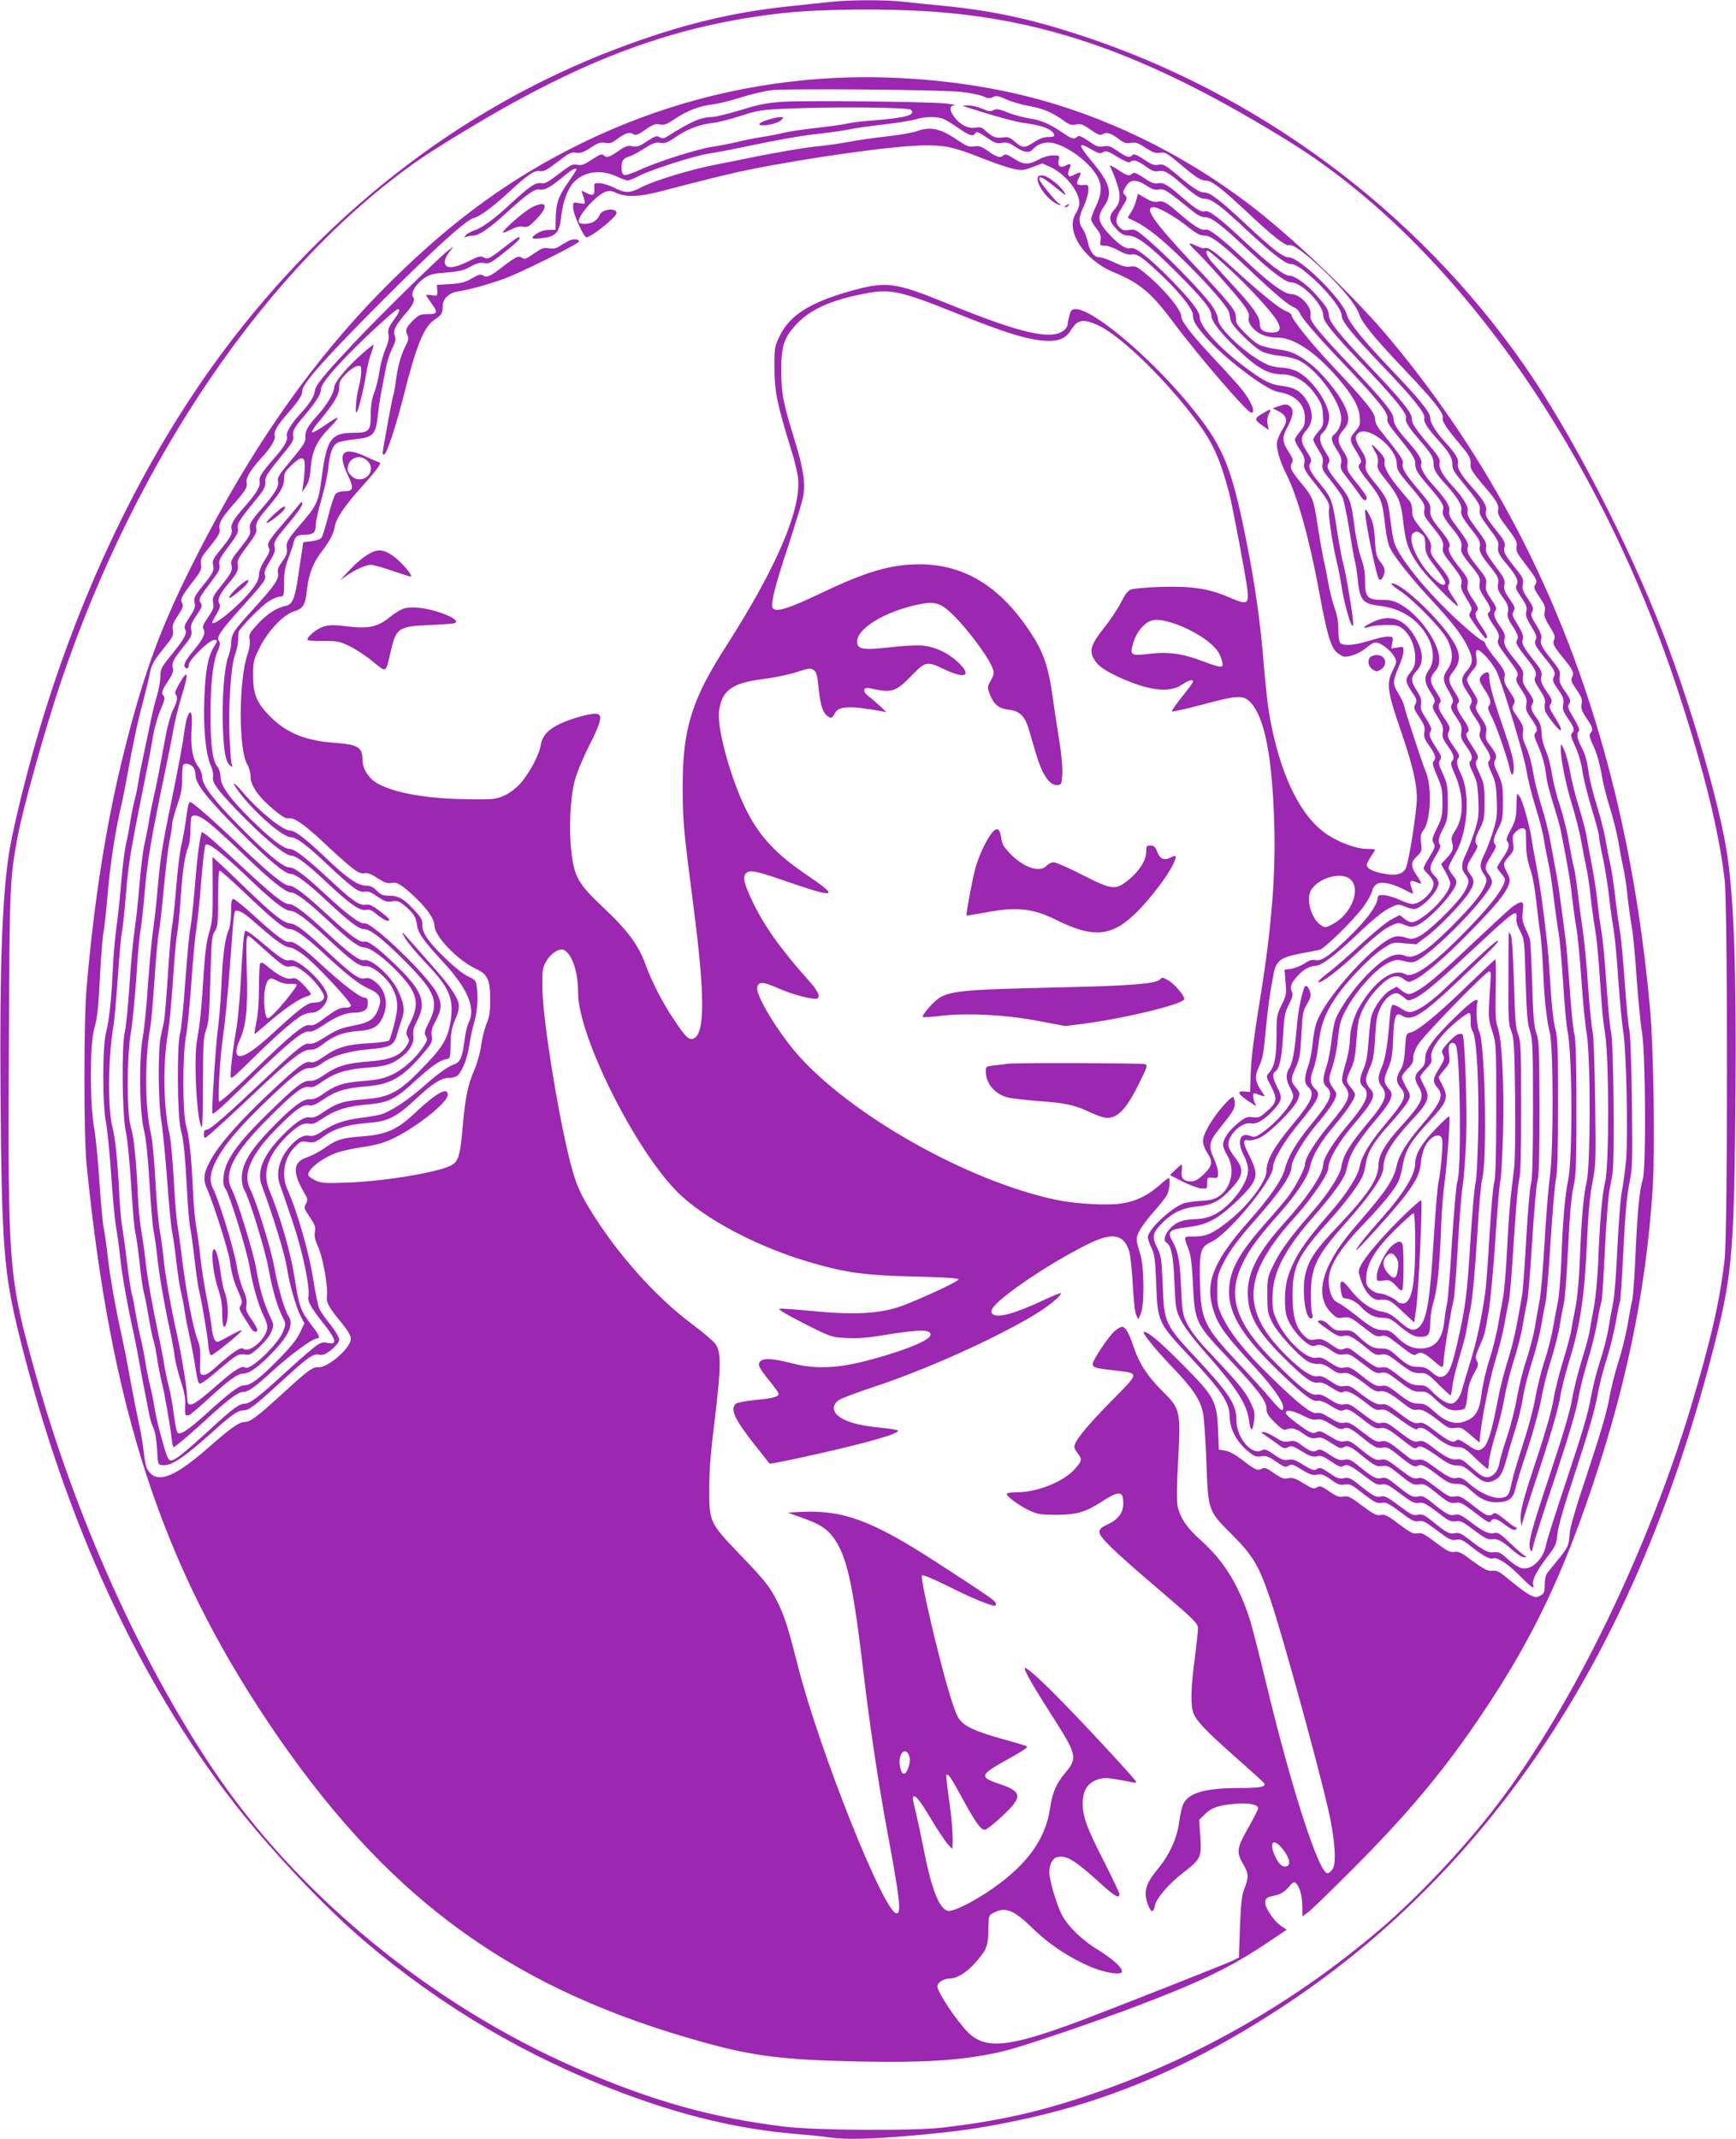 <?xml version="1.0" standalone="no"?>
<!DOCTYPE svg PUBLIC "-//W3C//DTD SVG 20010904//EN"
 "http://www.w3.org/TR/2001/REC-SVG-20010904/DTD/svg10.dtd">
<svg version="1.0" xmlns="http://www.w3.org/2000/svg"
 width="1039pt" height="1280pt" viewBox="0 0 1039 1280"
 preserveAspectRatio="xMidYMid meet">
<g transform="translate(0,1280) scale(0.1,-0.1)"
fill="#9c27b0" stroke="none">
<path d="M4975 12789 c-38 -4 -141 -15 -227 -24 -361 -36 -676 -112 -1058
-257 -951 -360 -1787 -1017 -2422 -1904 -443 -620 -807 -1392 -1049 -2228 -77
-267 -148 -562 -168 -701 -39 -272 -53 -683 -48 -1404 7 -930 19 -1086 113
-1466 276 -1112 712 -2059 1288 -2799 218 -279 537 -617 776 -821 464 -395
976 -696 1547 -911 367 -137 693 -215 1033 -244 74 -6 165 -15 202 -21 103
-14 245 -11 495 11 268 24 384 40 588 81 547 109 1025 305 1547 636 560 354
1043 801 1454 1346 551 730 956 1628 1228 2722 94 380 106 536 113 1466 5 721
-9 1132 -48 1404 -43 299 -213 887 -384 1330 -214 553 -550 1203 -833 1610
-643 924 -1593 1629 -2667 1978 -292 95 -517 143 -806 172 -85 8 -195 19 -246
25 -106 12 -326 11 -428 -1z m625 -60 c702 -53 1309 -276 2120 -779 982 -610
1854 -1846 2328 -3300 151 -463 240 -824 274 -1115 19 -161 19 -2100 0 -2270
-28 -248 -81 -479 -202 -885 -253 -842 -686 -1743 -1125 -2335 -193 -262 -491
-582 -731 -787 -524 -448 -1125 -789 -1769 -1003 -291 -97 -524 -148 -850
-187 -173 -21 -772 -17 -955 6 -436 54 -797 156 -1245 352 -869 380 -1669
1039 -2172 1789 -438 654 -824 1515 -1061 2366 -161 576 -165 632 -159 1939 4
991 6 1020 52 1270 34 181 161 635 258 925 454 1345 1240 2494 2135 3122 113
79 393 249 577 350 568 312 1049 472 1605 534 234 26 636 29 920 8z"/>
<path d="M4920 12329 c-503 -35 -984 -164 -1435 -384 -420 -205 -768 -457
-1139 -823 -463 -457 -845 -1001 -1194 -1698 -196 -391 -293 -657 -411 -1129
-103 -411 -178 -880 -223 -1410 -17 -200 -17 -878 0 -1050 145 -1463 449
-2392 1093 -3351 681 -1013 1403 -1555 2499 -1877 378 -111 540 -133 1040
-144 415 -8 649 10 875 67 119 31 530 170 781 266 376 142 561 232 776 376
l119 80 -33 22 c-45 30 -100 113 -96 145 3 22 10 27 50 36 47 10 67 23 101 64
10 12 22 19 27 16 25 -15 43 -73 44 -136 l1 -67 30 21 c17 11 138 129 270 261
337 338 554 598 783 941 269 401 445 757 614 1240 233 666 358 1260 399 1889
15 228 6 840 -15 1076 -146 1616 -652 2923 -1552 4005 -212 256 -599 626 -859
821 -400 302 -856 522 -1320 638 -380 95 -826 133 -1225 105z m825 -78 c55 -6
117 -18 138 -27 30 -14 42 -15 60 -5 19 10 31 8 78 -13 30 -14 91 -32 135 -40
84 -14 140 -38 211 -88 33 -25 47 -29 73 -23 27 6 41 1 87 -31 46 -32 58 -36
74 -26 22 14 49 5 99 -33 28 -21 42 -25 69 -20 27 5 43 0 86 -29 43 -28 60
-34 87 -30 29 5 41 -1 103 -53 114 -96 140 -113 170 -113 36 0 96 -46 255
-195 149 -140 225 -199 244 -192 22 9 101 -49 209 -152 119 -114 192 -205 212
-262 19 -54 87 -137 269 -329 171 -179 239 -265 231 -290 -6 -20 20 -60 104
-160 59 -71 65 -82 62 -125 -2 -21 22 -55 100 -146 58 -68 72 -95 65 -124 -5
-18 8 -42 55 -104 52 -69 61 -86 56 -111 -5 -25 2 -40 42 -92 80 -105 84 -113
70 -136 -11 -18 -8 -27 25 -75 31 -46 37 -60 31 -86 -5 -25 0 -42 30 -90 29
-47 35 -63 27 -77 -12 -22 -4 -41 48 -104 64 -78 73 -96 60 -120 -10 -19 -7
-30 25 -76 31 -45 36 -60 31 -86 -5 -26 0 -42 29 -85 38 -57 42 -72 23 -91 -9
-9 -4 -28 20 -79 19 -41 37 -105 47 -163 8 -52 31 -144 50 -203 19 -60 42
-152 51 -205 9 -53 22 -122 29 -152 7 -30 19 -104 25 -165 6 -60 18 -146 26
-190 8 -43 21 -181 29 -305 9 -124 23 -270 32 -325 22 -130 26 -814 5 -882
-20 -67 -31 -183 -43 -438 -5 -132 -15 -260 -20 -285 -6 -25 -19 -94 -29 -155
-11 -60 -35 -157 -54 -215 -19 -58 -44 -157 -55 -220 -14 -79 -54 -215 -127
-435 -75 -224 -108 -337 -110 -377 -4 -67 -9 -78 -72 -155 -26 -32 -54 -67
-62 -77 -9 -11 -15 -40 -15 -70 0 -43 -3 -52 -25 -64 -23 -13 -30 -13 -61 2
-19 9 -69 45 -112 81 -80 66 -83 68 -128 65 -17 -1 -51 18 -105 58 -66 50 -84
59 -109 55 -26 -4 -44 5 -112 56 -68 52 -85 60 -110 55 -24 -5 -41 4 -110 55
-68 52 -85 60 -110 55 -24 -5 -41 4 -110 55 -70 53 -84 60 -112 55 -25 -5 -41
0 -85 31 -47 32 -56 35 -74 24 -18 -11 -28 -8 -80 24 -48 30 -66 36 -91 31
-26 -6 -42 0 -86 30 -45 32 -57 36 -74 26 -25 -13 -40 -6 -122 58 -36 27 -74
48 -96 51 l-38 6 -5 120 c-8 173 -22 198 -214 391 -134 135 -204 194 -229 194
-17 0 59 -96 168 -210 124 -129 169 -196 185 -276 6 -27 15 -156 20 -285 11
-304 9 -298 154 -443 125 -125 162 -188 229 -387 73 -215 282 -976 348 -1263
38 -168 49 -314 25 -351 -9 -14 -23 -25 -31 -25 -52 0 -217 511 -369 1145 -41
171 -86 346 -101 390 -70 205 -154 338 -291 460 -83 75 -122 134 -136 203 -6
30 -5 128 3 267 16 300 13 315 -89 415 -93 92 -143 168 -177 269 -28 85 -49
121 -70 121 -7 0 -27 -11 -43 -25 -35 -29 -132 -174 -132 -197 0 -21 14 -26
123 -38 161 -20 163 -7 -17 -190 -148 -151 -216 -236 -216 -268 0 -8 9 -25 20
-39 28 -36 26 -47 -20 -97 -69 -75 -223 -136 -342 -136 -31 0 -59 -4 -62 -9
-8 -12 78 -75 141 -103 40 -19 66 -23 153 -23 122 0 176 15 271 77 109 70 132
68 132 -11 0 -53 -32 -95 -93 -123 -39 -18 -50 -28 -50 -46 0 -31 80 -109 358
-346 211 -180 232 -202 232 -230 0 -17 -9 -101 -20 -186 -24 -183 -25 -278 -6
-325 20 -48 78 -108 258 -267 86 -76 160 -143 164 -149 13 -22 -23 -29 -147
-29 -201 0 -302 -28 -335 -92 -9 -17 -21 -66 -26 -107 -11 -94 -55 -194 -121
-276 -64 -79 -80 -112 -80 -160 0 -42 28 -109 42 -101 5 3 11 19 14 35 9 42
82 128 166 192 108 84 113 93 105 216 l-7 102 35 35 c39 39 84 54 188 62 77 6
130 -5 130 -28 0 -6 -25 -55 -55 -109 -73 -127 -77 -151 -35 -224 35 -61 35
-75 5 -155 -13 -33 -19 -91 -24 -225 l-6 -180 -35 -17 c-45 -22 -731 -292
-920 -363 -421 -157 -557 -171 -664 -70 -66 65 -186 243 -186 279 0 21 39 46
73 46 43 0 100 34 151 91 69 77 80 103 81 189 2 100 1 97 35 115 68 35 120 14
232 -96 94 -92 212 -171 340 -227 84 -36 180 -53 192 -34 11 19 -51 77 -140
132 -97 59 -179 138 -217 208 -31 57 -77 211 -77 258 0 46 19 83 47 90 54 14
105 -17 252 -150 91 -84 121 -101 121 -71 0 8 -41 93 -90 190 -105 205 -130
273 -130 353 0 76 28 121 87 142 35 12 54 12 115 2 40 -7 83 -15 96 -18 12 -4
22 -2 22 3 0 10 -300 335 -459 496 -115 117 -199 192 -207 185 -8 -8 46 -104
161 -283 152 -239 156 -254 80 -345 -55 -66 -76 -116 -91 -215 -29 -192 -149
-350 -381 -502 -107 -70 -207 -116 -232 -108 -51 16 -96 131 -142 365 -17 85
-39 190 -50 234 -11 43 -18 81 -15 83 14 14 38 -15 105 -127 40 -67 86 -136
102 -154 l28 -31 2 25 c3 60 -4 154 -22 279 -11 74 -17 136 -15 139 11 10 29
-16 99 -146 77 -140 107 -182 131 -182 16 0 130 100 169 148 49 62 31 89 -83
127 -123 41 -118 54 66 155 89 50 111 66 97 71 -10 4 -76 24 -146 43 -172 48
-236 80 -264 131 -31 57 -91 267 -163 574 -38 164 -58 267 -52 273 6 6 69 -21
168 -70 127 -64 243 -112 271 -112 2 0 3 6 3 14 0 15 -30 36 -355 247 -389
252 -561 315 -820 301 l-70 -4 94 -34 c110 -39 154 -71 197 -142 68 -112 103
-280 164 -797 36 -304 87 -643 136 -910 80 -430 90 -515 60 -515 -74 0 -463
977 -591 1482 -58 229 -79 295 -122 382 -45 90 -70 123 -230 289 -176 184
-178 189 -178 387 0 113 9 228 34 425 37 307 38 393 3 442 -12 17 -75 71 -140
119 -198 148 -408 376 -565 614 -90 137 -120 198 -151 306 -74 262 -178 894
-180 1094 -1 104 1 119 23 157 29 50 83 83 109 67 49 -31 82 -132 82 -255 0
-255 333 -925 589 -1187 158 -162 486 -336 806 -428 211 -61 320 -76 614 -83
176 -4 266 -10 268 -17 3 -10 -184 -98 -323 -153 -136 -53 -293 -63 -568 -35
-86 8 -167 14 -179 12 -15 -2 30 -29 143 -87 164 -83 166 -83 255 -88 64 -4
127 1 217 16 230 38 300 37 285 -3 -13 -34 -193 -103 -412 -157 -151 -37 -280
-41 -400 -11 -121 31 -176 36 -200 19 -25 -19 -16 -39 54 -125 28 -35 51 -67
51 -71 0 -20 -32 -29 -132 -38 -59 -6 -114 -16 -123 -23 -38 -32 -9 -94 123
-260 41 -52 77 -97 78 -99 2 -2 90 15 196 38 374 82 591 143 571 161 -4 4 -58
12 -119 18 -165 16 -264 60 -264 117 0 13 11 32 25 43 13 11 113 49 222 85
300 99 700 278 943 422 87 51 170 118 170 136 0 4 -46 -14 -103 -41 -165 -78
-272 -108 -302 -86 -14 10 -15 16 -6 34 36 67 356 282 581 391 140 68 208 54
239 -49 7 -23 16 -113 21 -200 5 -92 13 -168 21 -181 l12 -24 15 35 c22 50 20
275 -2 350 -29 94 -29 98 -7 143 12 24 50 76 86 115 35 40 71 85 80 102 14 28
21 100 9 100 -3 0 -29 -20 -57 -45 -67 -59 -137 -93 -218 -106 -85 -15 -280
-4 -399 21 -530 112 -1234 510 -1552 876 -113 130 -242 343 -236 391 4 41 34
40 128 -2 80 -36 213 -71 231 -60 21 14 5 45 -62 120 -160 179 -261 323 -329
468 -49 105 -56 139 -35 161 22 22 58 15 220 -41 327 -113 348 -107 132 39
-191 130 -294 248 -376 435 -86 197 -151 452 -137 543 18 119 77 162 260 186
65 8 153 26 195 39 89 29 92 29 115 12 13 -9 19 -36 26 -110 10 -101 27 -149
60 -167 16 -9 22 -6 35 19 23 46 84 50 275 16 l35 -7 -35 34 c-19 18 -50 45
-69 59 -21 17 -32 32 -28 42 5 13 13 13 69 1 95 -20 127 -8 213 82 84 87 92
89 196 39 126 -60 169 -40 85 40 -60 58 -142 96 -218 102 -35 3 -122 -2 -195
-11 -157 -18 -193 -12 -193 35 0 79 169 181 368 222 93 19 129 10 194 -51 92
-86 226 -265 250 -334 9 -25 7 -36 -12 -70 -21 -38 -22 -41 -6 -82 23 -61 55
-87 113 -93 67 -7 99 -40 123 -125 11 -38 29 -101 41 -140 37 -126 83 -193
131 -186 21 3 23 8 26 70 2 37 -6 124 -18 194 -11 69 -30 192 -41 272 -24 172
-55 263 -132 378 -181 276 -398 408 -667 407 -169 -1 -313 -43 -570 -165 -217
-104 -293 -127 -307 -93 -10 29 18 138 98 378 43 132 83 263 87 292 13 78 -2
170 -53 334 -69 226 -78 273 -79 406 -1 153 15 203 90 284 83 90 213 148 420
186 141 27 206 13 514 -110 332 -134 470 -175 581 -175 62 0 101 19 129 65 39
64 74 69 165 27 139 -66 410 -331 594 -581 91 -123 136 -225 187 -419 22 -84
102 -510 110 -583 9 -86 -2 -90 -109 -44 -121 53 -222 68 -407 63 -85 -3 -167
-10 -182 -16 -18 -7 -36 -31 -57 -74 -17 -35 -62 -103 -100 -151 -77 -96 -92
-137 -68 -183 24 -45 56 -70 147 -113 183 -85 308 -100 385 -48 41 28 65 34
65 17 0 -5 -30 -46 -66 -90 -36 -45 -63 -84 -60 -87 3 -4 85 15 181 40 215 58
246 59 290 13 83 -88 129 -319 141 -716 10 -299 -14 -614 -76 -1005 -49 -303
-61 -403 -65 -510 l-3 -100 -30 3 c-60 6 -42 -20 56 -81 11 -7 12 -5 3 11 -6
12 -11 30 -11 42 0 17 4 20 18 15 9 -4 26 -10 36 -13 19 -5 19 -4 -1 24 -38
55 -45 91 -24 137 30 69 32 76 46 227 14 143 26 232 47 339 15 82 42 102 158
124 52 10 105 20 118 23 28 6 201 175 261 256 23 31 47 73 52 93 14 49 43 61
106 46 26 -7 68 -23 92 -37 24 -13 46 -23 47 -21 2 2 -2 17 -8 35 -15 39 -6
49 28 33 15 -6 28 -10 30 -8 2 1 -10 23 -26 47 -38 57 -38 79 1 116 28 27 30
32 24 80 -5 42 -2 55 15 77 43 54 51 257 15 344 -20 47 -122 357 -131 398 -3
17 -20 51 -36 78 -34 54 -34 70 6 162 14 33 26 73 26 89 0 27 -1 28 -36 21
l-37 -6 6 35 c6 35 5 36 -28 36 -19 0 -69 -11 -112 -25 -85 -27 -152 -32 -171
-13 -7 7 -12 40 -12 80 0 45 -7 88 -21 126 -12 31 -29 100 -39 152 -9 53 -22
118 -29 145 -6 28 -22 118 -35 202 -25 161 -27 166 -107 263 -53 65 -62 85
-47 109 10 16 6 27 -20 68 -38 60 -40 86 -8 144 34 62 41 103 21 123 -19 19
-31 20 -75 4 l-33 -11 36 -19 c50 -25 57 -57 22 -109 -14 -23 -29 -56 -32 -74
-6 -37 16 -113 57 -195 67 -134 137 -386 195 -700 47 -256 70 -334 107 -365
16 -14 37 -25 46 -25 39 0 94 23 133 56 30 25 47 33 63 28 34 -10 85 -53 102
-85 15 -29 14 -33 -12 -85 -37 -74 -30 -126 50 -357 68 -196 96 -313 96 -404
0 -79 -50 -394 -67 -421 -22 -35 -57 -44 -127 -31 -66 11 -106 31 -106 53 0 7
11 30 25 50 14 20 25 39 25 41 0 3 -22 5 -50 5 -59 0 -158 35 -232 83 -164
105 -290 364 -352 727 -9 52 -23 183 -32 290 -19 245 -53 488 -105 745 -91
457 -141 574 -356 831 -237 282 -563 554 -664 554 -24 0 -30 -6 -38 -37 -6
-21 -11 -45 -11 -54 0 -9 -9 -24 -19 -33 -72 -65 -256 -24 -704 159 -319 129
-362 134 -592 69 -231 -67 -348 -142 -407 -262 -32 -65 -33 -69 -33 -197 1
-140 16 -213 100 -485 20 -63 39 -142 42 -176 17 -187 -132 -534 -428 -996
-209 -325 -263 -497 -263 -843 0 -205 4 -252 64 -715 71 -546 70 -773 -2 -796
-26 -8 -46 12 -112 111 -69 101 -135 230 -172 332 -40 114 -110 208 -251 340
-154 145 -177 187 -194 343 -15 133 -6 312 20 415 12 46 48 135 86 210 74 147
84 188 46 193 -34 5 -144 -25 -218 -59 -74 -35 -108 -73 -117 -130 -9 -57 -69
-169 -122 -228 -26 -29 -65 -58 -96 -72 -49 -22 -65 -24 -208 -22 -251 2 -452
37 -555 97 -49 29 -85 86 -85 135 0 80 -27 96 -170 106 -167 11 -285 59 -380
154 -83 83 -105 135 -105 247 0 84 2 95 39 168 49 99 142 198 205 217 56 17
69 38 79 135 11 92 36 157 91 228 47 62 66 100 75 146 8 48 60 124 154 229 43
47 89 101 101 119 21 30 21 32 4 38 -10 3 -47 19 -83 36 -127 58 -163 18 -99
-113 38 -80 35 -99 -19 -99 -25 0 -44 -6 -54 -17 -8 -10 -28 -69 -43 -131 -16
-62 -34 -120 -40 -129 -7 -10 -33 -19 -61 -22 l-49 -6 -7 -50 c-5 -27 -15 -96
-23 -153 -19 -131 -35 -169 -72 -177 -56 -11 -115 -49 -169 -108 -50 -54 -55
-63 -50 -93 4 -21 0 -54 -13 -91 -53 -158 -54 -573 0 -659 10 -17 19 -49 19
-72 0 -53 46 -120 136 -195 51 -43 75 -57 92 -54 32 6 90 -34 207 -143 171
-160 214 -193 245 -186 20 4 42 -4 81 -30 41 -26 61 -33 82 -28 34 7 60 -9
141 -85 75 -71 116 -132 116 -169 0 -64 139 -209 249 -260 70 -32 85 -65 85
-187 0 -70 -5 -102 -23 -144 -12 -30 -26 -87 -31 -128 -6 -42 -23 -104 -40
-144 -39 -87 -55 -167 -70 -334 -15 -175 -25 -212 -64 -236 -69 -42 -392 -97
-624 -106 -132 -5 -157 -4 -192 12 -21 10 -41 23 -44 30 -11 30 70 98 162 134
27 11 99 27 158 36 79 11 129 25 181 49 147 70 333 218 333 265 0 49 -70 10
-199 -112 -103 -97 -171 -127 -309 -137 -125 -9 -158 -20 -230 -71 -30 -21
-76 -45 -104 -55 -86 -28 -90 -89 -12 -221 16 -27 17 -34 5 -57 -13 -23 -11
-29 23 -79 31 -46 36 -60 31 -88 -5 -25 0 -49 19 -90 28 -61 61 -244 53 -295
-6 -37 10 -67 88 -161 37 -46 55 -76 55 -95 0 -53 -134 -172 -193 -170 -38 1
-54 -10 -227 -168 -146 -133 -183 -160 -218 -160 -31 0 -83 -37 -217 -155
-211 -185 -314 -220 -366 -122 -6 9 -14 54 -19 100 -5 45 -16 114 -25 152 -19
89 -52 257 -70 360 -8 44 -23 121 -34 170 -42 190 -71 355 -86 485 -8 74 -20
153 -25 175 -5 22 -16 146 -25 275 -8 129 -23 278 -33 330 -24 133 -24 489 0
575 22 82 26 119 38 349 6 110 15 218 20 240 5 23 16 127 25 231 15 177 45
372 81 525 9 36 24 112 34 170 37 205 63 327 96 450 18 69 36 143 40 165 9 54
22 78 88 160 50 62 56 74 51 104 -5 27 0 43 30 87 29 45 34 58 25 75 -13 23
-4 40 72 138 40 52 46 66 41 94 -4 29 1 42 39 88 68 84 78 101 72 125 -7 29
13 66 81 143 76 86 88 106 81 135 -6 25 27 79 89 146 52 55 86 111 80 131 -8
24 14 63 73 130 72 83 92 114 92 143 0 40 146 203 484 542 316 316 497 479
543 490 35 8 117 69 213 158 109 101 150 129 182 122 21 -4 41 6 105 55 68 53
82 60 111 55 27 -4 44 2 87 30 43 29 59 34 86 29 27 -5 41 -1 69 20 50 38 77
47 99 33 16 -10 28 -6 74 26 46 32 60 37 86 31 26 -5 41 0 91 34 74 49 147 77
225 86 33 4 110 23 170 42 62 20 145 39 190 44 111 10 998 2 1120 -10z m-3542
-2213 c56 -65 -37 -145 -100 -86 -13 12 -23 30 -23 40 0 68 78 98 123 46z
m4808 -964 c81 -24 185 -80 236 -127 44 -40 56 -60 69 -112 8 -34 -8 -33 -120
9 -119 45 -206 57 -319 43 -112 -13 -117 -9 -93 70 12 38 32 71 56 95 44 44
80 49 171 22z m1074 -1539 c61 -60 1 -207 -108 -265 -43 -23 -46 -23 -71 -7
-56 37 -90 151 -62 205 41 79 189 120 241 67z m-2644 -5242 c7 -19 6 -38 -3
-67 -17 -53 -40 -54 -51 -1 -16 74 30 131 54 68z m2242 -566 c41 -55 44 -97 7
-97 -23 0 -45 26 -65 77 -32 79 5 92 58 20z"/>
<path d="M4685 12191 c-98 -7 -144 -16 -253 -50 -74 -22 -150 -41 -170 -41
-66 -1 -127 -27 -264 -114 -25 -16 -34 -17 -50 -7 -17 11 -28 7 -75 -24 -46
-31 -61 -36 -89 -30 -28 5 -42 0 -85 -30 -55 -38 -69 -41 -87 -23 -9 9 -25 2
-68 -26 -46 -31 -62 -37 -89 -32 -28 6 -41 -1 -111 -55 -64 -49 -84 -60 -105
-55 -32 6 -70 -19 -179 -120 -99 -92 -176 -149 -222 -163 -20 -7 -42 -19 -50
-28 -11 -15 -11 -16 5 -10 10 4 29 7 41 7 31 0 97 45 189 129 134 123 178 153
208 147 30 -6 66 15 150 85 42 35 69 48 69 34 0 -3 -23 -38 -50 -77 -58 -82
-73 -127 -74 -218 l-1 -65 -41 -1 c-26 0 -53 -9 -75 -24 -40 -29 -28 -34 50
-23 72 11 90 35 101 137 10 81 38 156 73 194 61 66 162 80 255 37 30 -14 61
-25 69 -25 8 0 40 13 71 29 70 36 329 119 415 132 34 5 114 20 177 33 222 47
376 75 485 86 61 7 139 18 175 25 36 8 129 21 208 30 79 9 164 23 190 30 57
18 131 19 169 3 15 -6 56 -31 90 -55 62 -43 87 -52 98 -33 10 16 19 12 75 -26
44 -30 58 -35 87 -29 28 5 43 1 80 -24 51 -34 84 -39 104 -15 25 30 70 46 112
40 93 -15 233 -120 277 -207 27 -53 24 -102 -14 -180 -14 -31 -26 -63 -26 -71
0 -8 14 -33 31 -54 25 -31 30 -46 26 -71 -5 -31 -4 -33 25 -33 17 0 54 -13 83
-29 35 -20 60 -27 78 -24 33 7 69 -19 191 -136 105 -101 176 -193 176 -228 0
-33 14 -58 72 -125 109 -127 365 -322 437 -333 103 -17 161 -73 161 -157 0
-38 -6 -54 -30 -81 -16 -19 -30 -41 -30 -49 0 -8 14 -36 31 -61 25 -38 30 -54
25 -80 -5 -29 1 -42 65 -122 77 -97 91 -122 83 -153 -7 -24 21 -209 46 -312
10 -41 23 -108 29 -148 23 -149 81 -317 68 -197 -8 78 -46 295 -62 350 -7 28
-23 115 -35 195 -25 164 -32 183 -96 260 -64 78 -77 105 -62 129 10 16 6 27
-20 68 -40 62 -40 86 -2 130 39 44 41 107 5 169 -35 60 -74 85 -150 94 -73 9
-115 31 -232 119 -147 111 -263 240 -263 292 0 36 -49 100 -174 227 -122 125
-211 195 -237 187 -26 -9 -67 16 -120 72 -77 80 -86 113 -44 174 57 81 42 138
-70 273 -86 103 -86 121 2 69 38 -22 48 -24 65 -14 17 11 29 7 86 -28 43 -26
70 -37 76 -31 17 17 41 11 92 -25 37 -27 55 -34 76 -29 33 7 58 -6 127 -65 96
-83 124 -101 154 -101 38 0 96 -43 251 -189 141 -132 230 -201 259 -201 31 0
74 -29 151 -100 87 -82 156 -174 156 -209 0 -34 64 -113 247 -304 176 -183
256 -283 248 -308 -7 -21 16 -59 75 -124 73 -81 93 -115 92 -150 -1 -26 8 -46
41 -86 117 -143 129 -162 123 -191 -4 -22 6 -42 55 -108 50 -65 60 -85 56
-107 -6 -33 3 -53 54 -113 54 -65 70 -98 56 -120 -9 -15 -4 -28 27 -73 31 -46
37 -60 31 -86 -5 -25 0 -42 30 -90 29 -47 35 -63 27 -78 -12 -22 -4 -39 48
-103 64 -78 73 -96 60 -120 -10 -19 -7 -30 25 -76 32 -46 36 -59 31 -89 -6
-29 -1 -42 29 -86 38 -55 41 -69 23 -87 -9 -9 -4 -28 20 -79 19 -41 36 -100
43 -148 6 -44 31 -144 55 -223 24 -79 44 -153 44 -165 0 -12 11 -75 25 -139
13 -65 29 -164 35 -220 6 -57 17 -139 25 -183 8 -44 22 -183 30 -310 9 -126
22 -269 30 -316 19 -114 30 -629 17 -774 -6 -60 -17 -146 -26 -190 -8 -44 -19
-195 -26 -335 -6 -140 -17 -286 -25 -325 -8 -38 -21 -110 -29 -160 -9 -49 -31
-137 -51 -195 -19 -58 -44 -157 -55 -220 -14 -83 -53 -215 -140 -475 -66 -198
-123 -376 -126 -396 -15 -89 -88 -159 -149 -143 -15 4 -50 26 -77 50 -49 45
-56 48 -95 44 -28 -2 -65 18 -137 75 -49 38 -64 45 -88 40 -32 -7 -50 2 -136
72 -46 37 -58 43 -86 38 -28 -6 -42 1 -113 55 -65 49 -86 60 -106 55 -31 -8
-44 -1 -126 64 -57 46 -68 51 -98 45 -28 -5 -42 0 -87 31 -47 32 -56 35 -74
24 -18 -11 -28 -8 -80 24 -48 30 -66 36 -91 31 -25 -5 -41 0 -85 31 -45 31
-57 35 -74 26 -61 -33 -152 75 -152 181 -1 95 -40 155 -242 372 -187 200 -191
210 -199 434 -7 162 -9 176 -34 227 -33 65 -27 89 38 153 60 58 118 84 201 92
90 8 138 33 204 105 75 82 79 118 22 190 -17 21 -33 49 -37 63 -14 59 75 151
136 139 33 -7 84 25 138 86 46 52 49 70 19 127 -28 53 -33 85 -15 96 26 16 41
84 48 214 7 119 11 141 35 189 23 45 26 58 17 78 -13 28 -3 52 38 96 32 35 72
57 103 57 37 0 116 60 257 194 85 81 149 133 185 151 52 25 55 26 91 11 21 -9
47 -16 58 -16 44 0 147 108 147 155 0 12 -11 32 -25 45 -33 31 -32 56 9 120
22 35 31 59 25 65 -15 15 -10 43 19 98 24 47 27 62 27 157 0 95 -3 111 -29
168 -25 54 -28 67 -17 84 11 17 7 28 -29 81 -24 37 -38 67 -34 77 3 8 8 20 10
25 2 6 -12 35 -31 65 -29 44 -35 61 -30 87 4 24 -1 42 -25 79 -38 60 -38 78 0
121 38 42 40 97 6 168 -64 138 -159 179 -277 119 -57 -28 -60 -39 -8 -24 18 6
64 10 101 10 56 0 71 -4 96 -25 43 -36 72 -104 72 -169 0 -44 -5 -60 -29 -90
-34 -42 -32 -55 15 -126 24 -35 25 -44 15 -64 -12 -21 -9 -29 24 -79 30 -45
35 -61 30 -88 -5 -28 0 -42 30 -83 36 -52 43 -74 24 -93 -8 -8 -2 -31 21 -84
28 -63 33 -84 33 -160 0 -80 -3 -94 -33 -155 -28 -57 -31 -69 -20 -89 11 -20
8 -30 -24 -82 -20 -32 -36 -63 -36 -69 0 -6 14 -23 30 -39 17 -17 30 -39 30
-53 0 -49 -77 -122 -128 -122 -11 0 -44 11 -75 25 -30 14 -71 26 -92 28 -32 2
-38 -1 -40 -19 -3 -40 -56 -115 -143 -203 -128 -129 -189 -174 -226 -167 -22
5 -40 0 -69 -20 -22 -14 -58 -29 -80 -32 l-39 -5 6 -76 c6 -71 4 -80 -24 -136
-28 -57 -30 -66 -30 -185 -1 -129 -12 -184 -46 -221 -17 -19 -17 -22 15 -83
38 -75 34 -94 -31 -150 -37 -33 -48 -37 -80 -32 -31 5 -43 1 -86 -33 -56 -44
-92 -97 -92 -132 0 -13 12 -42 25 -64 50 -81 24 -199 -54 -247 -25 -16 -54
-22 -108 -25 -41 -2 -88 -9 -106 -17 -79 -34 -207 -157 -207 -200 0 -11 10
-40 22 -64 18 -39 22 -69 28 -216 8 -225 12 -233 191 -424 204 -218 248 -285
249 -372 1 -75 44 -154 117 -211 31 -25 43 -29 71 -24 28 5 43 0 88 -31 49
-34 58 -37 76 -25 18 11 27 8 79 -24 47 -29 65 -35 91 -30 27 5 42 0 83 -29
41 -30 56 -35 83 -30 28 5 40 0 88 -37 91 -71 105 -78 136 -72 23 4 42 -5 108
-55 69 -52 85 -60 110 -55 25 5 42 -4 111 -56 71 -53 86 -61 113 -56 27 6 41
0 91 -40 74 -58 112 -78 132 -71 24 10 91 -35 163 -108 63 -65 88 -81 76 -50
-9 24 19 81 81 162 53 69 58 79 64 141 4 45 40 169 112 386 70 213 112 358
126 435 11 63 36 162 55 220 19 58 44 159 56 224 11 66 23 123 26 127 3 5 12
143 20 306 10 212 21 327 35 397 19 92 20 124 16 490 -3 235 -9 407 -15 431
-6 23 -18 146 -27 275 -9 129 -22 273 -30 320 -8 47 -22 146 -30 220 -9 74
-22 160 -30 190 -7 30 -18 89 -25 130 -6 41 -29 131 -50 200 -22 69 -44 157
-50 195 -12 86 -21 119 -49 172 -23 46 -26 74 -11 89 6 6 -5 33 -31 76 -35 58
-39 69 -28 86 12 18 9 28 -25 76 -31 45 -36 60 -31 88 5 29 -1 41 -49 101 -60
75 -71 97 -61 127 4 13 -6 39 -30 79 -32 51 -35 62 -25 81 10 19 7 29 -25 76
-31 45 -36 59 -31 87 6 30 1 41 -45 98 -65 82 -72 94 -64 128 5 23 -3 39 -46
92 -64 80 -72 95 -65 123 6 26 -15 63 -76 131 -71 79 -99 124 -92 151 7 26
-18 65 -82 134 -50 55 -84 110 -84 139 0 33 -59 107 -240 296 -164 172 -246
274 -259 321 -25 92 -281 344 -348 344 -34 0 -98 50 -253 195 -155 145 -217
193 -251 193 -29 -1 -70 26 -175 115 -60 50 -72 56 -100 51 -26 -5 -42 1 -88
32 -43 28 -59 35 -68 26 -18 -18 -32 -15 -87 23 -44 30 -57 35 -86 29 -30 -5
-43 -1 -90 32 -43 29 -58 35 -67 26 -18 -18 -32 -15 -85 22 -79 54 -132 77
-201 87 -35 5 -93 21 -129 35 -54 22 -69 24 -87 15 -17 -10 -30 -8 -66 8 -25
11 -63 20 -85 20 -22 0 -35 -2 -30 -4 203 -65 316 -96 383 -104 99 -13 161
-41 162 -73 0 -5 -17 -8 -37 -8 -25 0 -53 -10 -83 -30 -57 -38 -71 -37 -115 1
-30 27 -41 31 -74 26 -41 -5 -62 3 -103 41 -21 20 -33 23 -59 18 -43 -8 -95
18 -130 67 -30 42 -27 65 10 69 9 0 -20 4 -64 9 -123 11 -835 18 -970 10z
m767 -48 c30 -31 -27 -47 -216 -63 -71 -5 -145 -14 -165 -19 -20 -6 -101 -17
-181 -26 -80 -9 -170 -22 -200 -30 -30 -7 -89 -19 -130 -25 -41 -6 -109 -20
-150 -30 -41 -10 -109 -23 -150 -29 -89 -14 -324 -88 -432 -138 -42 -20 -84
-33 -92 -30 -11 4 -16 19 -16 45 0 42 10 55 50 67 14 4 53 25 87 47 51 32 67
38 95 33 27 -5 43 1 91 34 71 49 143 76 222 85 33 4 110 23 170 43 101 33 123
36 280 43 269 12 722 8 737 -7z"/>
<path d="M4598 12084 c-55 -17 -71 -34 -31 -34 41 0 99 18 113 35 10 13 9 15
-11 14 -13 0 -45 -7 -71 -15z"/>
<path d="M5485 12014 c-22 -8 -101 -22 -175 -30 -74 -8 -180 -23 -235 -34 -55
-10 -134 -21 -175 -25 -71 -6 -256 -37 -420 -71 -41 -9 -129 -26 -195 -39
-146 -28 -369 -95 -447 -136 -69 -36 -94 -36 -159 -4 -27 14 -66 27 -87 28
-36 2 -37 1 -35 -30 4 -41 -9 -48 -48 -27 -31 15 -32 15 -24 -2 4 -11 10 -30
13 -43 5 -23 3 -23 -32 -17 -36 7 -36 6 -36 -26 0 -38 63 -178 80 -178 29 0
180 122 180 145 0 33 -87 24 -100 -10 -5 -13 -19 -30 -32 -39 -25 -18 -83 -22
-93 -6 -16 26 94 155 154 180 28 11 37 10 74 -6 55 -25 135 -22 257 10 304 79
418 107 531 130 364 74 884 146 1057 146 126 0 174 -11 343 -78 68 -27 150
-55 182 -62 53 -11 64 -10 117 10 l58 22 45 -20 c91 -41 177 -146 177 -218 0
-16 -9 -42 -20 -59 -68 -103 46 -280 227 -355 153 -63 224 -122 355 -298 157
-210 443 -542 467 -542 28 0 1 67 -57 140 -20 25 -90 103 -156 173 -140 149
-206 233 -206 263 0 43 -113 176 -224 265 -40 33 -54 38 -80 34 -23 -5 -49 2
-96 24 -36 17 -75 31 -87 31 -34 0 -60 32 -72 90 -6 29 -20 65 -31 80 -27 38
-25 70 7 137 14 31 26 72 27 92 1 32 -1 36 -24 34 -46 -3 -52 3 -35 38 21 39
15 45 -24 24 -27 -14 -32 -14 -37 -1 -3 8 0 24 6 36 15 28 8 35 -20 20 -33
-18 -51 -6 -44 30 6 29 6 30 -33 30 -23 0 -60 -10 -87 -25 -62 -33 -89 -32
-148 6 -37 24 -52 29 -61 20 -18 -18 -41 -13 -92 24 -41 29 -55 34 -85 29 -30
-5 -45 1 -100 38 -102 70 -162 83 -245 52z"/>
<path d="M6643 11808 c69 -158 74 -207 27 -262 -38 -42 -33 -72 17 -122 24
-25 43 -34 66 -34 51 0 128 -59 288 -219 159 -159 209 -221 209 -259 0 -35 55
-106 163 -208 112 -107 178 -144 258 -144 76 0 149 -44 203 -123 34 -49 41
-67 44 -121 4 -59 2 -65 -27 -98 -17 -20 -31 -41 -31 -48 0 -7 14 -35 31 -62
25 -39 30 -55 25 -82 -6 -30 -1 -41 49 -102 30 -38 62 -83 70 -100 8 -18 26
-103 40 -190 14 -88 29 -173 34 -191 5 -18 12 -63 16 -100 13 -135 29 -156
130 -168 130 -15 232 -81 290 -187 38 -69 41 -151 7 -197 -30 -41 -28 -75 10
-134 27 -42 30 -52 19 -69 -11 -17 -8 -28 24 -79 29 -47 35 -65 30 -91 -5 -27
1 -42 30 -82 37 -52 43 -74 24 -93 -8 -8 -4 -26 14 -67 58 -125 61 -263 8
-344 -24 -37 -27 -50 -20 -74 10 -37 4 -55 -35 -96 l-31 -33 28 -50 c15 -27
27 -56 27 -64 0 -47 -86 -151 -174 -209 -47 -32 -65 -32 -101 -4 l-28 22 -51
-27 c-28 -15 -109 -81 -181 -148 -71 -66 -160 -143 -198 -172 -37 -29 -63 -53
-57 -55 19 -7 124 73 247 189 77 73 146 129 178 144 51 25 53 25 92 10 36 -14
45 -15 75 -2 66 28 213 183 232 245 6 16 1 31 -18 53 -14 17 -26 38 -26 47 0
9 18 45 39 81 75 125 92 362 36 477 -27 55 -31 84 -15 100 7 7 1 23 -18 50
-48 66 -53 80 -41 107 10 21 6 31 -25 77 -37 54 -44 78 -26 96 7 7 1 25 -19
55 -45 67 -47 90 -14 129 22 27 28 43 27 79 -2 95 -118 259 -228 322 -41 23
-63 29 -113 29 -89 0 -103 16 -103 114 0 53 -7 91 -24 137 -13 36 -31 120 -40
194 -19 146 -27 167 -94 250 -67 83 -75 100 -60 124 10 16 6 27 -20 68 -35 55
-41 93 -15 114 26 22 43 74 37 111 -18 94 -115 221 -198 259 -23 10 -61 19
-86 19 -25 0 -65 9 -89 20 -115 53 -291 215 -291 269 0 15 -14 48 -31 74 -54
82 -296 329 -420 429 -39 32 -50 37 -81 32 -28 -5 -40 -2 -57 15 -29 29 -26
57 14 120 32 51 34 56 19 72 -15 17 -15 21 3 51 26 45 61 48 122 9 36 -24 55
-30 77 -25 31 6 47 -4 194 -123 37 -31 61 -43 84 -43 37 0 96 -45 264 -203
135 -126 217 -187 251 -187 63 0 191 -133 191 -199 0 -34 54 -102 230 -286
193 -203 273 -301 265 -326 -7 -22 14 -55 91 -144 61 -71 74 -94 74 -132 0
-32 17 -60 65 -113 72 -78 107 -133 101 -160 -5 -29 3 -45 73 -134 35 -45 42
-62 38 -84 -6 -31 3 -50 72 -136 37 -48 42 -60 37 -89 -5 -28 0 -42 29 -83 30
-41 35 -55 30 -85 -5 -29 0 -44 30 -89 20 -29 33 -59 30 -67 -3 -7 -7 -19 -10
-25 -3 -7 20 -44 51 -83 65 -81 75 -103 62 -128 -8 -15 -1 -31 27 -74 29 -44
36 -62 31 -85 -3 -16 -1 -39 5 -50 20 -37 82 -113 88 -108 8 7 4 17 -35 81
-31 49 -34 60 -23 77 11 18 8 27 -25 75 -31 45 -36 60 -31 88 5 30 0 41 -49
102 -60 75 -71 97 -61 127 4 13 -6 40 -31 81 -33 53 -36 63 -25 81 11 18 8 27
-24 74 -31 44 -36 60 -31 85 5 28 -2 42 -55 112 -51 69 -60 86 -55 110 5 25
-3 42 -55 110 -50 67 -60 86 -55 109 5 28 -26 80 -94 153 -53 57 -80 105 -74
133 5 22 -5 40 -53 97 -96 114 -113 140 -113 170 0 36 -62 112 -259 319 -180
190 -234 258 -237 297 -2 35 -16 57 -79 127 -58 64 -125 112 -158 112 -32 0
-128 74 -269 206 -141 133 -213 188 -234 180 -22 -8 -59 14 -134 79 -88 78
-118 95 -150 88 -21 -4 -42 4 -84 33 -43 28 -59 35 -68 26 -18 -18 -32 -15
-88 23 -29 19 -50 29 -47 23z"/>
<path d="M6210 11728 c0 -35 46 -102 90 -133 22 -15 43 -25 47 -21 3 3 1 6 -5
6 -13 0 -122 132 -122 149 0 23 26 8 129 -76 30 -24 33 -25 23 -7 -22 41 -103
104 -133 104 -23 0 -29 -5 -29 -22z"/>
<path d="M6799 11598 c-6 -24 -20 -55 -31 -71 -11 -15 -19 -29 -17 -31 2 -2
24 -12 49 -24 25 -12 77 -46 115 -77 149 -118 431 -415 441 -465 3 -14 8 -36
10 -49 7 -33 139 -162 189 -186 22 -10 71 -21 110 -25 41 -4 88 -16 115 -30
99 -51 229 -223 246 -327 6 -42 -10 -87 -40 -112 -23 -19 -20 -38 15 -93 25
-39 30 -55 25 -82 -6 -29 0 -40 44 -96 27 -34 59 -78 71 -96 19 -32 39 -37 39
-11 0 7 -27 46 -61 87 -54 67 -59 79 -55 110 4 28 -1 45 -24 80 -38 57 -38 84
0 127 39 44 39 82 0 159 -35 68 -127 180 -191 231 -80 64 -123 83 -201 92 -40
5 -92 18 -114 29 -41 21 -133 114 -135 136 0 6 -2 23 -3 37 -2 33 -43 84 -231
284 -261 277 -323 365 -259 365 28 0 129 -58 199 -114 53 -43 78 -56 103 -56
42 0 101 -45 282 -216 148 -140 223 -202 258 -215 12 -5 26 -20 32 -33 12 -32
102 -136 273 -315 190 -200 259 -286 251 -315 -4 -17 6 -36 38 -76 111 -137
128 -162 128 -194 0 -36 11 -55 91 -148 69 -81 83 -104 75 -131 -6 -25 6 -48
54 -107 50 -61 62 -86 56 -118 -5 -22 4 -40 54 -102 55 -67 60 -79 56 -110 -5
-29 1 -45 29 -88 36 -52 43 -76 25 -87 -12 -7 -3 -31 31 -80 31 -45 36 -62 24
-88 -5 -13 7 -37 47 -90 72 -95 79 -107 66 -130 -8 -15 -2 -30 27 -74 31 -46
36 -61 30 -89 -5 -28 0 -42 30 -85 38 -55 41 -69 23 -87 -8 -8 -5 -25 15 -69
29 -67 43 -115 52 -193 4 -30 23 -102 41 -160 19 -58 38 -127 44 -155 40 -198
60 -314 69 -405 7 -58 18 -141 26 -185 8 -44 21 -183 30 -310 8 -126 23 -273
32 -325 23 -141 23 -785 -1 -883 -19 -81 -32 -234 -41 -477 -4 -103 -14 -214
-25 -270 -10 -52 -22 -115 -26 -140 -3 -25 -26 -108 -49 -185 -24 -77 -50
-183 -58 -235 -10 -58 -46 -188 -95 -335 -88 -264 -106 -333 -100 -385 l4 -35
12 45 c7 25 55 176 108 335 58 179 100 326 110 385 8 52 33 153 55 223 67 215
93 387 108 732 7 157 17 266 32 339 20 102 21 131 16 485 -3 220 -9 393 -15
416 -6 22 -18 144 -27 270 -8 127 -24 289 -35 360 -11 72 -24 174 -30 227 -6
54 -16 112 -21 130 -5 18 -18 85 -29 148 -10 63 -35 162 -54 220 -20 58 -40
141 -47 185 -6 44 -22 107 -36 140 -16 36 -26 80 -27 110 -1 37 -8 59 -27 85
-35 47 -41 67 -27 89 10 16 6 28 -26 74 -31 45 -36 60 -31 88 5 30 0 41 -43
94 -63 78 -75 100 -67 134 4 20 -2 37 -23 67 -38 52 -47 81 -32 99 10 12 5 25
-25 69 -31 46 -36 60 -31 88 5 30 0 41 -43 95 -63 78 -74 99 -66 130 5 20 -6
41 -55 106 -51 67 -61 86 -56 109 6 29 -24 76 -105 164 -45 50 -71 98 -63 117
8 21 -16 63 -73 127 -71 79 -93 114 -93 145 0 36 -63 112 -264 324 -192 202
-240 263 -233 292 13 48 -60 129 -115 129 -40 0 -124 61 -258 186 -165 154
-232 206 -256 200 -25 -7 -70 22 -159 99 -74 64 -93 75 -127 68 -19 -4 -42 3
-72 21 l-45 26 -12 -42z"/>
<path d="M3183 11559 c-43 -21 -173 -134 -173 -150 0 -4 21 3 46 16 32 17 54
22 75 18 26 -5 36 1 80 46 76 79 62 115 -28 70z"/>
<path d="M6380 11570 c-9 -6 -10 -10 -3 -10 6 0 15 5 18 10 8 12 4 12 -15 0z"/>
<path d="M3045 11341 c-116 -91 -124 -95 -149 -82 -20 11 -32 8 -95 -24 -85
-42 -134 -45 -139 -7 -2 14 8 38 24 60 l29 37 -30 -22 c-48 -34 -427 -406
-569 -558 -191 -204 -228 -251 -232 -287 -4 -32 -33 -77 -90 -138 -50 -55 -83
-108 -77 -129 7 -26 -16 -66 -75 -132 -76 -87 -95 -117 -88 -141 6 -27 -19
-70 -87 -147 -68 -76 -88 -111 -81 -138 7 -26 -6 -49 -73 -131 -37 -45 -43
-59 -38 -82 8 -35 2 -47 -65 -130 -45 -56 -51 -68 -45 -97 5 -26 -1 -42 -31
-87 -28 -43 -34 -58 -26 -72 14 -24 -3 -55 -83 -154 -60 -74 -65 -85 -65 -128
0 -26 -9 -79 -21 -117 -12 -39 -30 -113 -40 -165 -11 -52 -28 -135 -39 -185
-11 -49 -25 -121 -31 -160 -6 -38 -17 -92 -25 -120 -7 -27 -18 -84 -25 -125
-6 -41 -17 -100 -25 -131 -7 -31 -21 -137 -29 -235 -8 -99 -22 -224 -30 -279
-7 -55 -17 -163 -20 -240 -8 -178 -22 -304 -41 -378 -21 -81 -21 -433 0 -532
8 -39 22 -178 31 -310 9 -132 22 -276 30 -320 8 -44 19 -127 25 -185 11 -105
43 -282 82 -459 11 -51 26 -128 33 -170 7 -42 20 -112 29 -156 9 -44 21 -107
27 -140 6 -32 18 -73 27 -90 10 -19 18 -66 22 -125 5 -94 5 -95 32 -98 53 -6
125 42 298 197 118 106 154 131 189 131 30 0 66 27 221 169 166 152 194 172
231 164 23 -4 38 2 74 31 30 25 45 45 45 60 0 13 -23 52 -51 87 -28 35 -58 77
-66 93 -9 17 -26 100 -39 185 -24 153 -97 408 -153 531 -38 84 -22 188 40 252
36 38 41 40 80 34 36 -6 46 -3 90 29 68 50 143 74 262 84 130 10 173 31 298
146 103 96 151 125 202 125 20 0 41 7 50 18 28 31 56 106 67 183 6 40 17 94
25 119 20 65 28 152 20 213 -6 51 -8 53 -56 75 -55 26 -200 163 -245 232 -19
28 -27 53 -26 75 2 27 -6 43 -49 89 -62 68 -94 86 -152 86 -35 0 -49 6 -72 30
-21 22 -38 30 -65 30 -48 0 -113 45 -242 168 -122 116 -182 162 -213 162 -43
0 -187 117 -281 228 -57 67 -73 71 -26 6 88 -120 263 -274 312 -274 34 0 96
-47 224 -168 139 -131 185 -165 217 -158 21 4 40 -3 78 -29 43 -30 57 -34 88
-29 33 5 43 1 81 -31 49 -43 61 -62 68 -111 5 -47 41 -97 158 -223 146 -158
195 -275 151 -361 -9 -17 -20 -65 -25 -107 -13 -100 -25 -129 -61 -142 -40
-14 -101 -58 -194 -141 -84 -74 -185 -140 -245 -159 -19 -5 -71 -15 -116 -20
-101 -13 -163 -33 -230 -78 -40 -26 -60 -34 -81 -30 -36 7 -71 -12 -116 -62
-65 -72 -88 -161 -61 -233 9 -24 43 -122 75 -218 60 -177 106 -395 95 -451 -6
-29 18 -69 104 -177 27 -35 50 -72 50 -84 0 -18 -4 -20 -40 -14 -36 6 -44 2
-97 -41 -32 -25 -107 -92 -168 -148 -136 -126 -200 -175 -228 -175 -35 0 -73
-28 -212 -156 -161 -147 -208 -184 -232 -184 -16 0 -25 21 -56 133 -20 72 -39
155 -42 182 -4 28 -15 84 -25 125 -10 41 -24 109 -30 150 -6 41 -20 109 -30
150 -10 41 -23 109 -30 150 -6 41 -16 89 -21 105 -5 17 -19 106 -30 200 -11
93 -24 187 -29 210 -4 22 -11 99 -15 170 -10 209 -25 356 -41 415 -30 112 -28
417 5 610 5 30 17 161 26 290 9 129 20 253 25 276 5 22 16 123 24 225 17 200
23 234 131 774 9 44 23 120 31 170 8 49 29 121 45 158 22 50 28 72 20 80 -18
18 -13 34 25 91 25 38 34 61 29 75 -10 31 1 53 61 128 49 61 54 72 49 102 -5
28 0 43 31 88 33 48 36 57 25 75 -14 23 -10 31 70 136 40 52 47 67 42 92 -5
25 4 42 55 110 50 66 60 86 56 108 -6 29 6 48 123 191 33 40 42 60 41 86 -1
35 4 43 128 195 33 41 43 61 39 78 -7 29 6 54 65 122 67 79 100 129 100 155 0
30 47 92 154 203 105 109 293 282 307 282 17 0 9 -20 -27 -69 -29 -41 -34 -56
-29 -83 4 -24 -1 -49 -19 -89 -13 -31 -29 -90 -35 -132 -6 -41 -20 -99 -32
-128 -14 -38 -20 -75 -20 -128 0 -100 -9 -111 -101 -111 -137 0 -163 -37 -193
-270 -18 -143 -28 -164 -128 -280 -77 -90 -86 -106 -80 -145 3 -22 -3 -41 -27
-74 -24 -33 -31 -50 -26 -71 7 -35 -22 -77 -150 -217 -115 -126 -129 -147
-130 -198 0 -22 -8 -59 -17 -82 -25 -63 -40 -267 -33 -428 6 -150 17 -205 43
-226 15 -13 16 -11 9 11 -4 14 -9 95 -13 180 -6 179 10 412 34 473 9 23 17 60
18 82 1 22 2 46 3 52 3 21 134 155 181 185 25 15 55 28 68 28 22 0 23 3 23 81
0 61 6 95 24 142 13 34 27 75 31 92 10 45 23 55 69 55 52 0 66 13 66 60 0 20
15 88 34 152 18 63 37 148 41 189 9 89 25 133 56 150 13 6 59 16 103 20 109
11 125 27 137 140 5 46 15 116 23 154 8 39 19 99 26 134 6 36 23 87 37 115 21
42 24 55 15 78 -11 30 6 63 70 137 41 47 54 77 40 94 -17 20 16 76 65 111 35
24 54 29 135 35 76 6 104 13 144 35 35 20 57 26 79 22 34 -7 45 0 148 83 61
50 79 71 60 71 -5 0 -30 -18 -58 -39z"/>
<path d="M3400 11357 c-14 -7 -37 -21 -52 -31 -20 -13 -38 -16 -63 -12 -29 6
-42 1 -86 -29 -56 -38 -57 -39 -78 -26 -18 12 -38 2 -111 -54 -77 -60 -95 -68
-118 -54 -15 10 -27 7 -68 -17 -39 -23 -64 -30 -129 -34 l-80 -5 2 -34 c1 -33
0 -33 -33 -28 -19 3 -34 4 -34 1 0 -2 14 -23 30 -46 43 -58 40 -68 -20 -68
-45 0 -54 -4 -90 -40 -41 -41 -47 -58 -30 -89 7 -13 4 -29 -10 -56 -30 -58
-48 -122 -60 -209 -5 -43 -12 -82 -15 -87 -5 -7 -65 -332 -65 -351 0 -5 4 -8
9 -8 15 0 68 161 116 348 77 308 124 421 189 461 38 24 46 38 46 82 0 40 38
76 86 84 69 10 187 43 279 76 106 39 450 210 450 224 0 16 -37 17 -65 2z"/>
<path d="M7120 11342 c0 -5 16 -24 36 -43 58 -55 240 -260 283 -318 31 -41 39
-59 35 -80 -4 -20 1 -36 21 -60 35 -41 84 -61 149 -61 99 0 227 -85 362 -241
88 -102 127 -170 132 -233 4 -48 1 -56 -28 -89 -36 -42 -35 -51 13 -128 23
-38 28 -52 19 -61 -20 -20 -14 -32 53 -117 71 -91 79 -111 95 -254 6 -58 18
-114 29 -136 31 -60 123 -176 243 -306 129 -138 191 -219 224 -290 32 -67 30
-97 -6 -138 -38 -43 -38 -70 0 -126 33 -49 34 -54 20 -81 -8 -14 -2 -29 24
-68 39 -56 43 -68 32 -99 -5 -17 2 -35 28 -75 37 -55 43 -77 26 -94 -7 -7 -2
-29 17 -70 23 -49 28 -76 31 -162 4 -90 1 -113 -23 -190 -15 -48 -38 -108 -51
-134 -29 -58 -30 -81 -3 -119 17 -25 19 -35 10 -59 -19 -56 -75 -125 -205
-256 -152 -151 -223 -196 -276 -174 -62 26 -131 -11 -244 -130 -71 -76 -142
-177 -171 -245 -9 -22 -21 -83 -26 -134 -6 -52 -19 -121 -30 -153 -24 -73 -24
-100 1 -123 43 -39 25 -81 -95 -227 -87 -105 -137 -191 -155 -264 -15 -61 -94
-175 -210 -305 -206 -232 -264 -361 -226 -510 29 -112 63 -161 265 -381 101
-111 161 -196 161 -230 0 -31 -15 -20 -82 59 -37 43 -120 136 -187 206 -203
216 -223 258 -229 472 -5 196 2 223 66 252 105 48 372 372 372 451 0 41 66
153 155 260 119 144 132 173 96 206 -30 27 -33 60 -11 116 11 28 25 94 31 148
14 118 36 179 98 274 62 96 210 251 286 300 59 39 61 40 130 33 l71 -6 59 44
c70 51 206 191 253 259 37 54 40 80 12 115 -27 35 -25 50 15 113 23 36 32 57
25 64 -16 16 -12 43 18 99 24 47 27 62 27 157 0 95 -3 111 -29 168 -25 54 -28
67 -17 84 11 17 8 27 -21 72 -41 62 -50 83 -38 91 18 11 11 35 -25 86 -36 53
-43 77 -25 95 7 7 0 26 -20 57 -45 71 -46 87 -11 131 47 59 44 112 -13 196
-95 142 -314 342 -358 328 -5 -2 16 -21 48 -42 86 -57 255 -230 287 -295 35
-71 35 -126 2 -175 -32 -48 -32 -67 7 -134 26 -45 29 -58 19 -74 -13 -20 -9
-31 35 -96 20 -29 24 -45 20 -72 -5 -30 0 -44 29 -85 37 -51 42 -74 24 -92 -8
-8 -4 -26 17 -68 23 -48 28 -73 32 -160 4 -92 2 -112 -23 -191 -16 -49 -39
-110 -52 -136 -28 -58 -29 -88 -3 -121 27 -34 25 -55 -11 -113 -44 -70 -215
-235 -267 -258 -37 -17 -48 -18 -78 -7 -19 7 -48 10 -64 6 -112 -25 -426 -371
-473 -522 -8 -27 -18 -81 -21 -121 -4 -40 -15 -99 -26 -130 -25 -71 -25 -104
0 -127 42 -38 23 -84 -89 -219 -117 -140 -161 -218 -161 -285 0 -60 -106 -201
-220 -293 -95 -77 -139 -98 -214 -98 -65 0 -63 6 -31 -80 12 -30 20 -97 25
-205 11 -228 14 -234 215 -447 174 -185 225 -252 225 -297 0 -27 10 -44 50
-84 37 -37 54 -47 67 -42 32 14 59 8 104 -25 36 -26 50 -30 78 -25 28 5 43 0
89 -31 46 -30 59 -35 74 -25 22 14 43 5 107 -48 76 -62 92 -70 126 -64 27 4
40 -2 86 -39 88 -71 98 -77 133 -71 28 4 41 -2 87 -39 88 -71 98 -77 133 -71
26 4 42 -4 110 -56 81 -63 91 -68 101 -51 11 17 36 11 74 -18 43 -34 68 -45
76 -32 4 6 2 10 -3 10 -5 0 -35 21 -66 47 -43 35 -60 43 -68 35 -18 -18 -40
-14 -79 16 -20 15 -55 42 -79 60 -35 26 -50 31 -74 26 -27 -5 -42 3 -110 55
-69 53 -83 61 -110 55 -27 -5 -42 3 -111 56 -67 52 -83 60 -107 55 -32 -7 -51
2 -136 72 -46 37 -59 43 -84 38 -23 -6 -42 1 -89 30 -48 30 -62 34 -79 25 -24
-13 -37 -7 -124 57 -34 25 -61 50 -61 57 0 22 42 16 100 -14 43 -22 66 -29 87
-25 21 5 41 -2 84 -29 45 -27 61 -33 75 -25 23 12 46 1 108 -50 76 -62 92 -70
126 -64 27 4 40 -2 86 -39 87 -71 105 -81 127 -69 21 11 43 0 132 -68 45 -33
63 -41 98 -41 35 0 49 -6 85 -39 57 -52 97 -71 152 -71 72 0 101 20 114 79 6
27 39 137 75 243 36 111 71 240 81 299 10 57 35 159 57 226 21 68 46 164 54
215 8 51 19 109 24 129 6 20 17 167 25 327 9 193 20 316 32 368 16 69 18 130
18 479 0 281 -4 412 -13 440 -6 22 -19 144 -27 270 -9 127 -20 259 -25 295 -5
36 -16 121 -25 190 -9 69 -22 161 -31 205 -8 44 -23 127 -34 185 -10 58 -34
155 -54 215 -19 61 -42 152 -50 202 -8 51 -26 119 -41 150 -19 43 -25 67 -20
91 5 28 0 43 -31 88 -34 49 -36 56 -25 78 12 21 9 29 -24 79 -28 43 -36 62
-31 82 8 31 -2 50 -65 128 -27 34 -49 67 -49 74 0 8 -10 17 -23 22 -13 5 -75
56 -138 114 -192 176 -365 390 -387 479 -6 24 -15 85 -22 137 -12 108 -19 122
-95 216 -50 62 -55 74 -51 105 4 26 -1 45 -23 80 -40 63 -45 84 -25 105 56 56
234 -83 234 -182 0 -33 10 -50 76 -127 90 -107 95 -116 88 -153 -4 -23 4 -39
44 -88 63 -78 75 -100 68 -133 -5 -22 4 -39 48 -95 60 -75 71 -97 61 -127 -4
-13 6 -40 31 -81 33 -52 36 -63 25 -81 -10 -16 -9 -24 6 -46 45 -67 79 -111
86 -112 16 0 5 27 -28 74 -37 52 -42 75 -23 94 8 8 2 24 -27 66 -31 46 -36 60
-31 88 5 29 0 41 -49 102 -55 69 -73 105 -60 125 8 14 -9 45 -55 101 -47 57
-62 85 -60 113 3 38 2 42 -71 127 -81 96 -100 129 -93 157 5 19 -16 50 -123
183 -31 36 -43 61 -43 83 0 37 -58 108 -258 320 -123 130 -242 278 -242 301 0
6 -15 17 -33 24 -38 14 -146 101 -309 250 -115 105 -160 138 -179 127 -5 -4
-28 3 -49 14 -22 11 -40 17 -40 13z m235 -149 c125 -115 262 -265 291 -318 24
-44 14 -65 -31 -65 -54 0 -75 15 -75 54 0 41 -40 98 -166 234 -48 52 -102 112
-121 134 -32 39 -42 68 -24 68 5 0 62 -48 126 -107z m1544 -2328 c22 -24 50
-64 60 -87 39 -90 162 -497 177 -588 8 -52 32 -149 53 -215 21 -66 44 -154 51
-195 6 -41 18 -104 26 -140 9 -36 24 -135 34 -220 11 -85 23 -177 29 -205 5
-27 17 -158 26 -290 8 -132 20 -262 26 -290 30 -141 32 -771 4 -900 -18 -82
-33 -254 -40 -470 -4 -99 -13 -211 -20 -250 -8 -38 -21 -110 -30 -160 -8 -49
-31 -139 -51 -200 -20 -60 -44 -160 -55 -220 -10 -61 -43 -184 -73 -275 -30
-91 -61 -196 -69 -235 -11 -56 -18 -72 -37 -82 -46 -23 -138 10 -214 76 -37
32 -54 41 -72 37 -32 -8 -58 4 -138 63 -59 44 -74 50 -101 45 -28 -5 -40 1
-86 39 -85 69 -102 78 -135 71 -25 -5 -41 4 -109 56 -68 53 -84 61 -110 56
-24 -5 -42 2 -85 29 -38 24 -60 33 -77 29 -32 -8 -102 46 -275 214 -154 150
-245 263 -292 362 -28 58 -31 75 -31 155 0 80 3 97 31 155 38 78 92 152 210
285 134 151 204 255 204 303 0 39 72 160 149 252 100 118 131 173 114 197 -45
64 -46 69 -19 146 13 40 28 110 32 157 4 47 13 103 21 125 42 120 195 305 286
345 40 18 51 19 91 8 32 -8 51 -9 68 -1 113 52 458 410 458 475 0 11 -9 31
-20 45 -27 35 -25 49 15 113 23 36 32 57 25 64 -16 16 -12 43 18 99 24 47 27
62 27 157 0 95 -3 111 -29 168 -25 53 -28 67 -18 83 14 22 7 40 -36 96 -19 26
-23 40 -18 68 6 29 1 43 -30 90 -32 48 -36 59 -26 79 9 21 6 32 -23 78 -19 29
-35 61 -35 70 0 10 14 33 31 53 28 32 31 39 25 80 -9 60 8 60 63 0z"/>
<path d="M8871 8761 c-23 -23 -21 -37 21 -98 29 -44 35 -72 18 -89 -7 -7 -2
-28 18 -65 28 -53 94 -244 107 -306 10 -50 25 -50 25 -1 0 52 -13 98 -74 276
-49 140 -76 244 -73 276 3 27 -18 31 -42 7z"/>
<path d="M9079 8050 c-1 -3 -2 -39 -3 -80 -2 -64 -7 -84 -34 -135 -22 -39 -29
-62 -22 -69 18 -18 11 -46 -25 -99 -19 -28 -35 -55 -35 -59 0 -3 12 -20 26
-37 24 -29 25 -34 13 -63 -23 -55 -100 -151 -228 -281 -194 -199 -312 -283
-360 -257 -72 38 -178 -35 -269 -185 -38 -62 -62 -143 -63 -209 0 -28 -9 -82
-20 -121 -33 -116 -34 -124 -10 -155 40 -55 29 -83 -93 -231 -87 -105 -146
-201 -146 -237 0 -27 -60 -141 -102 -195 -18 -23 -75 -91 -128 -150 -173 -196
-225 -295 -224 -423 2 -135 86 -267 302 -475 145 -139 200 -180 230 -172 14 3
41 -7 78 -31 45 -27 61 -33 75 -25 24 12 44 2 127 -64 50 -39 68 -48 90 -44
32 6 49 -2 127 -63 79 -62 83 -64 100 -50 16 13 43 -1 149 -76 35 -24 59 -34
87 -34 31 0 48 -9 95 -50 61 -53 86 -60 133 -36 31 17 46 45 71 136 9 36 31
109 48 163 18 54 39 141 47 194 8 52 33 150 55 216 22 67 46 165 55 217 8 52
20 113 25 135 6 22 19 185 30 362 11 177 26 346 32 375 9 38 13 166 13 448 0
344 -2 403 -18 460 -10 39 -21 137 -27 245 -6 99 -15 216 -20 260 -24 213 -43
351 -65 465 -13 69 -27 145 -30 170 -12 75 -52 218 -69 242 -9 12 -17 20 -17
18z m53 -224 c0 -6 2 -45 2 -86 1 -50 9 -96 24 -139 14 -38 28 -117 37 -197 8
-73 18 -159 24 -191 5 -32 12 -125 16 -208 8 -187 21 -308 40 -382 23 -84 23
-713 1 -863 -8 -58 -22 -231 -31 -385 -9 -154 -22 -314 -30 -355 -8 -41 -21
-116 -29 -165 -9 -50 -32 -138 -51 -195 -20 -58 -44 -157 -55 -220 -11 -63
-37 -169 -59 -234 -22 -66 -43 -136 -46 -157 -9 -54 -39 -89 -76 -89 -22 0
-45 15 -90 56 -50 46 -66 55 -87 51 -33 -6 -70 12 -145 70 -48 37 -62 43 -87
38 -30 -7 -43 1 -154 86 -31 23 -46 28 -68 24 -28 -7 -43 2 -153 86 -31 24
-46 29 -70 25 -24 -5 -42 2 -84 28 -39 26 -61 34 -80 30 -35 -7 -98 41 -247
190 -242 241 -294 401 -194 601 41 84 94 155 223 300 101 115 163 210 177 270
16 73 61 149 151 255 76 90 119 156 119 181 0 6 -11 24 -25 41 -31 37 -31 43
0 111 21 44 27 80 34 177 8 107 12 128 42 188 40 82 130 176 178 187 26 5 40
2 62 -14 28 -21 31 -21 62 -6 61 28 190 140 342 296 150 153 207 223 226 278
8 23 6 36 -10 67 -27 51 -27 57 10 99 29 32 31 40 25 81 -5 39 -3 48 19 69 24
24 53 25 57 1z"/>
<path d="M9045 7368 c-22 -18 -126 -114 -232 -214 -193 -183 -281 -257 -340
-288 -41 -21 -48 -20 -84 6 l-30 23 -37 -20 c-41 -22 -95 -96 -113 -153 -6
-20 -14 -89 -18 -152 -6 -84 -14 -128 -29 -164 -27 -60 -28 -88 -2 -111 43
-39 20 -94 -100 -235 -80 -95 -140 -192 -140 -226 0 -58 -92 -196 -235 -354
-154 -171 -217 -291 -217 -415 0 -131 51 -225 206 -381 126 -126 178 -165 214
-158 20 4 42 -5 81 -30 43 -28 58 -33 73 -25 21 11 66 -12 147 -77 35 -28 51
-35 72 -30 21 4 40 -3 76 -29 118 -84 136 -95 148 -85 16 14 42 4 90 -35 68
-55 108 -75 148 -75 34 0 47 -8 106 -65 37 -36 71 -65 74 -65 4 0 7 13 7 28 0
31 18 106 55 227 13 44 31 123 40 175 9 52 34 150 55 218 22 67 47 166 55 220
9 53 20 113 25 134 6 20 19 181 30 358 11 177 25 341 32 363 9 31 12 150 12
437 -1 352 -3 400 -18 445 -15 40 -20 100 -26 300 -4 138 -10 259 -15 270 -4
11 -16 39 -27 63 -16 35 -19 55 -14 98 5 47 4 54 -12 54 -9 0 -35 -14 -57 -32z
m31 -63 c-4 -15 4 -42 21 -75 27 -52 27 -57 34 -299 6 -197 11 -257 26 -301
16 -50 18 -95 18 -465 0 -290 -4 -422 -12 -450 -7 -22 -19 -168 -28 -325 -9
-157 -20 -310 -25 -340 -34 -199 -53 -288 -85 -389 -20 -62 -48 -170 -61 -240
-33 -177 -59 -262 -84 -283 -31 -25 -40 -23 -100 18 -42 29 -54 33 -66 23 -19
-16 -46 -3 -131 62 -51 39 -71 49 -90 44 -28 -7 -49 4 -132 68 -51 39 -70 48
-92 43 -27 -5 -63 14 -154 85 -32 24 -46 29 -71 24 -25 -4 -41 2 -82 30 -39
27 -58 33 -79 29 -37 -7 -122 55 -220 160 -237 255 -215 459 86 791 98 108
201 258 201 294 1 53 61 156 155 266 114 133 132 171 97 208 -33 37 -34 60 -6
122 22 48 28 78 34 185 6 109 11 136 33 182 28 57 73 92 104 82 10 -4 28 -16
39 -26 20 -18 25 -18 55 -5 52 22 134 90 332 275 218 204 266 244 279 236 5
-3 7 -17 4 -29z"/>
<path d="M9030 7220 c-1 -3 -2 -126 -2 -275 -1 -241 0 -275 17 -315 16 -40 19
-85 23 -395 2 -224 0 -381 -7 -435 -22 -172 -30 -260 -41 -475 -6 -121 -17
-254 -25 -295 -8 -41 -21 -115 -30 -165 -8 -49 -31 -139 -50 -200 -20 -60 -40
-148 -46 -193 -14 -119 -37 -158 -111 -181 -53 -17 -109 2 -173 61 -43 39 -60
48 -90 48 -44 0 -62 9 -137 68 -46 35 -63 43 -85 39 -34 -6 -50 2 -131 66 -54
43 -67 48 -94 43 -26 -5 -42 0 -86 29 -43 29 -59 35 -83 30 -57 -13 -182 103
-236 221 -24 51 -28 71 -27 144 2 149 71 282 258 494 102 116 173 215 182 256
19 80 28 103 65 161 23 35 65 91 93 124 109 126 132 170 103 203 -37 43 -39
58 -11 124 23 54 28 81 32 185 5 133 15 159 53 135 59 -37 120 2 353 223 198
188 234 225 219 225 -11 0 -117 -97 -298 -270 -98 -94 -165 -142 -215 -155
-18 -4 -37 1 -64 20 -21 14 -44 24 -51 21 -8 -3 -15 -37 -19 -98 -10 -134 -25
-227 -47 -277 -24 -56 -24 -82 1 -114 38 -48 23 -89 -80 -212 -116 -139 -152
-199 -164 -276 -8 -45 -84 -161 -173 -262 -131 -151 -184 -223 -226 -306 -41
-83 -42 -86 -42 -190 0 -98 2 -111 30 -166 30 -60 150 -193 209 -230 16 -11
43 -18 63 -17 24 2 46 -6 78 -29 34 -25 51 -30 73 -26 31 6 63 -11 157 -84 29
-22 47 -29 66 -25 29 5 62 -12 141 -75 40 -31 58 -40 78 -35 30 5 62 -12 142
-75 45 -35 56 -39 87 -34 32 5 42 1 91 -41 l55 -47 3 34 c8 100 58 350 92 459
21 69 46 168 55 220 9 52 20 111 25 131 6 19 19 181 30 360 11 178 25 344 32
369 9 32 12 160 12 435 0 349 -2 395 -18 435 -15 37 -19 93 -25 310 -5 167
-12 273 -19 285 -6 11 -12 18 -12 15z"/>
<path d="M8790 6909 c-178 -174 -302 -276 -345 -287 -30 -8 -30 -8 -36 -99 -4
-68 -11 -99 -27 -125 -28 -46 -28 -73 2 -109 39 -46 26 -75 -101 -226 -86
-103 -133 -181 -144 -240 -12 -63 -81 -170 -186 -289 -152 -174 -212 -267
-247 -383 -19 -64 -21 -183 -4 -232 27 -81 131 -188 167 -173 28 12 50 6 96
-26 36 -25 51 -30 78 -25 29 6 42 -1 112 -55 70 -54 83 -61 111 -55 28 5 41
-1 96 -43 83 -64 99 -72 142 -70 29 1 44 -6 74 -34 68 -64 92 -78 137 -78 23
0 47 6 52 13 6 6 13 43 16 81 5 50 15 83 38 124 27 48 29 58 18 78 -10 20 -8
32 13 81 34 75 34 77 58 218 11 66 29 260 40 430 11 171 24 328 30 350 5 22
12 153 16 290 7 286 -7 556 -32 625 -13 37 -15 77 -12 228 2 100 1 182 -2 181
-3 0 -75 -68 -160 -150z m133 55 c-1 -10 -5 -73 -9 -140 -6 -111 -5 -127 17
-195 24 -73 24 -80 24 -469 0 -280 -4 -407 -12 -435 -7 -22 -19 -164 -28 -315
-9 -151 -20 -304 -25 -340 -24 -168 -54 -305 -90 -420 -21 -69 -44 -144 -50
-168 -12 -46 -40 -82 -65 -82 -27 0 -68 26 -110 69 -32 34 -46 41 -78 41 -46
0 -64 9 -139 68 -48 37 -63 44 -87 39 -31 -6 -43 1 -161 90 -36 28 -45 30 -66
21 -21 -10 -31 -6 -78 26 -47 32 -58 36 -93 30 -35 -5 -43 -2 -70 25 -49 49
-68 118 -67 246 0 165 33 233 213 433 98 109 176 211 203 267 9 17 18 52 22
79 9 69 47 133 147 243 49 54 96 113 106 133 16 34 16 36 -10 82 -15 27 -27
55 -27 63 0 8 16 30 35 50 26 25 35 42 33 63 -1 17 10 49 27 78 33 56 413 446
429 441 6 -2 10 -13 9 -23z"/>
<path d="M8719 6723 c-136 -131 -189 -203 -189 -255 0 -32 -6 -46 -30 -68 -35
-33 -38 -57 -10 -102 38 -63 23 -97 -100 -233 -100 -109 -140 -178 -140 -239
-1 -81 -62 -173 -238 -359 -135 -141 -176 -201 -198 -286 -24 -96 -4 -271 32
-271 11 0 13 7 7 28 -5 15 -8 72 -7 127 1 155 36 223 211 420 145 162 223 277
223 327 0 74 49 155 171 286 99 106 109 134 75 199 -14 26 -26 53 -26 58 0 6
16 28 36 49 28 29 35 44 31 64 -6 31 12 71 60 130 45 55 152 144 167 139 6 -2
10 -20 8 -45 -2 -24 2 -49 12 -64 24 -37 39 -309 33 -611 -3 -147 -10 -278
-16 -297 -6 -20 -20 -180 -31 -355 -19 -314 -31 -403 -82 -620 -34 -148 -55
-185 -102 -185 -8 0 -31 13 -49 30 -27 24 -44 30 -79 30 -47 0 -69 12 -135 72
-35 31 -50 38 -83 38 -51 0 -72 11 -132 66 -44 41 -51 44 -97 42 -45 -2 -54 1
-85 31 -23 22 -41 32 -57 29 -21 -3 -15 -10 44 -51 57 -41 72 -47 98 -42 33 8
50 -1 138 -72 46 -39 58 -44 86 -39 29 6 42 0 97 -42 83 -64 96 -70 141 -69
33 1 45 -6 105 -66 37 -37 70 -67 73 -67 4 0 9 26 12 58 4 31 22 107 41 167
18 61 37 130 41 155 4 25 15 88 26 140 12 59 26 216 39 415 10 176 24 336 30
355 32 107 19 813 -17 887 -14 30 -21 131 -11 173 9 37 -32 11 -123 -77z"/>
<path d="M8725 6610 c-24 -9 -95 -85 -95 -101 0 -6 4 -18 10 -28 7 -14 1 -31
-25 -72 -41 -65 -43 -82 -10 -121 37 -44 19 -86 -98 -223 -85 -98 -134 -177
-147 -238 -18 -84 -59 -147 -210 -322 -106 -122 -148 -181 -190 -262 -64 -128
-62 -230 7 -299 31 -31 40 -35 69 -29 40 7 50 2 134 -65 56 -44 69 -51 96 -45
27 5 40 -1 90 -40 102 -79 104 -80 125 -67 24 15 46 5 102 -44 20 -19 42 -34
47 -34 6 0 10 15 10 34 0 36 44 305 60 366 5 19 16 163 25 320 9 157 22 323
30 370 7 47 16 171 20 275 7 197 -8 612 -22 625 -4 5 -17 4 -28 0z m-11 -67
c27 -69 33 -752 8 -815 -6 -15 -20 -177 -32 -360 -11 -183 -24 -349 -29 -368
-5 -19 -12 -64 -16 -100 -12 -118 -56 -170 -145 -170 -51 0 -92 22 -146 75
-26 26 -43 35 -69 35 -50 0 -72 11 -165 85 -47 37 -95 71 -107 76 -33 12 -54
51 -60 112 -10 95 50 198 218 372 100 104 172 192 195 238 10 17 23 65 30 105
15 90 49 145 161 265 103 110 113 137 79 206 -15 28 -26 52 -26 55 0 2 16 23
35 46 31 37 34 45 28 85 -3 24 -3 51 0 59 8 21 33 20 41 -1z"/>
<path d="M8592 6044 c-81 -83 -122 -151 -122 -206 0 -68 -70 -182 -205 -333
-79 -88 -138 -162 -149 -185 -16 -32 240 251 299 332 65 88 83 126 89 192 3
32 14 74 24 94 35 68 97 91 104 39 5 -34 -11 -205 -22 -248 -6 -22 -19 -182
-30 -357 -21 -351 -41 -470 -85 -512 -32 -30 -60 -22 -125 37 -41 36 -62 48
-101 54 -62 10 -131 59 -189 134 -49 64 -65 61 -55 -9 6 -36 11 -46 27 -46 26
0 69 -23 93 -50 41 -45 79 -65 127 -66 39 -1 54 -7 93 -40 72 -60 97 -74 136
-74 49 0 59 14 59 86 0 34 9 88 19 121 23 72 38 218 46 448 3 94 13 215 21
270 15 109 35 387 28 394 -3 3 -40 -31 -82 -75z"/>
<path d="M8389 5514 c-118 -116 -222 -238 -246 -290 -14 -28 -14 -36 2 -84 24
-73 69 -122 109 -119 57 4 67 -1 138 -68 l72 -67 12 84 c14 96 39 638 30 647
-3 4 -56 -43 -117 -103z m81 -151 c0 -259 -22 -363 -75 -363 -13 0 -27 5 -30
10 -11 17 -83 50 -109 50 -14 0 -38 11 -53 24 -24 21 -28 31 -26 71 3 84 53
167 170 283 57 56 108 102 113 102 6 0 10 -69 10 -177z"/>
<path d="M8331 5345 c-38 -32 -91 -138 -91 -181 0 -32 0 -32 40 -27 36 5 43 2
74 -31 27 -30 35 -34 40 -21 8 21 8 248 0 269 -9 23 -28 20 -63 -9z m25 -70
c12 -18 15 -38 11 -66 -8 -62 -23 -70 -58 -31 -33 36 -38 76 -12 104 22 25 39
23 59 -7z"/>
<path d="M2171 10686 c-93 -81 -171 -174 -171 -206 0 -30 -46 -107 -100 -166
-56 -61 -74 -93 -72 -127 3 -32 -10 -51 -111 -172 -48 -57 -58 -75 -53 -97 6
-30 -18 -70 -99 -163 -63 -72 -76 -95 -69 -122 7 -26 -2 -42 -65 -122 -43 -53
-51 -69 -46 -92 8 -34 1 -46 -64 -128 -46 -57 -51 -68 -45 -98 5 -28 0 -42
-31 -87 -30 -44 -35 -58 -26 -73 12 -24 -2 -55 -57 -122 -47 -55 -65 -88 -57
-101 11 -18 25 -11 25 12 0 28 122 148 151 148 24 0 24 -1 -3 -45 -34 -59 -49
-140 -55 -306 -7 -178 8 -329 38 -399 12 -26 17 -55 14 -71 -8 -34 40 -95 199
-255 128 -128 236 -214 268 -214 30 0 99 -52 218 -165 134 -126 194 -168 231
-160 20 5 35 -2 68 -30 40 -33 77 -47 69 -25 -1 5 -28 28 -58 50 -42 32 -61
40 -82 36 -35 -7 -80 24 -210 145 -151 140 -215 189 -245 189 -36 0 -117 63
-239 184 -122 122 -174 196 -174 247 0 21 -8 47 -19 61 -29 37 -41 125 -41
308 0 192 14 315 42 382 17 39 18 51 8 63 -17 21 11 62 145 210 128 142 139
157 130 185 -5 15 4 39 29 80 27 43 35 66 30 84 -8 32 2 48 91 153 41 48 75
97 74 108 0 17 -5 14 -27 -14 -15 -19 -57 -70 -94 -112 -82 -96 -92 -113 -79
-138 8 -14 3 -30 -24 -72 -22 -34 -35 -67 -35 -88 0 -25 -12 -50 -42 -89 -71
-92 -238 -230 -238 -196 0 3 12 26 27 51 21 36 24 49 15 63 -13 21 3 56 57
120 51 60 60 80 54 113 -4 22 6 42 56 108 47 62 60 86 55 104 -7 29 7 56 66
125 78 91 100 129 100 173 0 35 6 46 46 84 58 56 79 54 78 -7 0 -25 -4 -70 -8
-100 l-8 -55 23 34 c17 25 24 55 29 115 8 99 37 159 117 241 30 30 49 55 42
55 -6 0 -40 -21 -76 -46 -35 -25 -69 -44 -75 -42 -6 2 13 33 43 68 90 109 119
157 119 202 0 35 7 47 44 84 42 42 85 58 87 32 3 -31 -3 -77 -17 -129 -13 -55
-20 -148 -9 -137 10 10 43 144 55 223 7 44 20 102 31 129 10 28 17 51 15 53
-1 2 -31 -21 -65 -51z"/>
<path d="M7552 10323 c-47 -28 -46 -35 11 -75 l30 -21 -6 34 c-5 22 -2 44 7
62 18 33 13 33 -42 0z"/>
<path d="M8210 10138 c0 -4 9 -23 21 -43 15 -25 19 -45 15 -68 -5 -28 1 -40
50 -102 75 -93 90 -130 104 -260 14 -121 32 -167 103 -265 42 -57 216 -234
223 -227 3 2 -11 28 -31 56 -28 42 -33 56 -25 72 13 24 3 44 -62 124 -41 50
-48 65 -44 91 5 34 -4 52 -72 137 -34 44 -42 62 -40 90 1 19 -5 43 -12 54 -8
10 -39 46 -68 81 -63 76 -93 132 -85 160 3 15 -6 33 -36 64 -22 24 -41 40 -41
36z m298 -534 c17 -12 22 -25 22 -60 0 -53 7 -68 72 -152 26 -35 48 -70 48
-78 0 -29 -36 -12 -85 40 -90 95 -145 231 -105 257 20 12 22 11 48 -7z"/>
<path d="M1638 9720 c-29 -27 -48 -49 -42 -50 15 0 101 68 108 86 10 26 -12
14 -66 -36z"/>
<path d="M8170 9740 c0 -60 68 -392 84 -407 10 -10 25 8 31 37 5 23 0 37 -22
66 -25 33 -29 48 -34 133 -4 70 -12 107 -28 139 -21 41 -31 52 -31 32z"/>
<path d="M2213 9488 c-44 -24 -86 -61 -143 -123 l-35 -39 37 27 c49 36 117 67
148 67 14 0 70 -16 125 -35 55 -19 106 -35 113 -35 19 0 -59 91 -105 123 -56
39 -90 43 -140 15z"/>
<path d="M1432 9294 c-42 -36 -79 -85 -50 -69 33 20 89 69 99 86 15 28 -1 23
-49 -17z"/>
<path d="M2419 9159 c-20 -6 -57 -28 -83 -50 -73 -60 -129 -73 -253 -58 -81
10 -110 10 -144 0 -41 -12 -99 -59 -99 -79 0 -6 38 -9 93 -8 84 1 98 -2 157
-30 36 -17 99 -58 140 -92 86 -69 77 -74 109 62 32 139 46 148 238 156 78 3
145 8 149 13 14 14 -21 37 -92 61 -85 29 -166 38 -215 25z"/>
<path d="M8202 8868 c-20 -20 -14 -56 13 -74 23 -15 27 -15 50 0 44 29 28 86
-25 86 -14 0 -31 -5 -38 -12z"/>
<path d="M1078 8717 c-24 -40 -34 -65 -28 -71 16 -16 12 -43 -15 -95 -13 -27
-33 -98 -44 -158 -38 -208 -52 -279 -71 -363 -11 -47 -24 -116 -30 -155 -7
-38 -18 -95 -25 -125 -8 -30 -21 -138 -30 -240 -8 -102 -22 -228 -30 -280 -8
-52 -22 -198 -30 -325 -8 -126 -21 -252 -28 -280 -20 -82 -16 -501 6 -597 10
-45 23 -180 32 -320 8 -134 19 -259 24 -278 5 -19 17 -101 26 -181 8 -81 20
-162 25 -180 6 -19 19 -87 30 -151 11 -65 24 -128 29 -141 5 -13 14 -59 21
-103 6 -43 18 -106 27 -139 17 -69 52 -266 60 -342 3 -29 8 -53 12 -53 9 0
104 81 213 181 112 103 174 149 202 149 32 0 71 28 181 129 102 93 235 191
261 191 23 0 16 19 -30 78 -67 88 -77 115 -102 281 -24 153 -85 367 -151 526
-42 99 -16 196 78 299 69 76 121 109 157 102 23 -6 39 1 82 30 75 51 147 74
266 84 127 10 171 32 290 142 91 84 148 124 185 130 23 3 24 6 26 89 1 68 7
99 28 149 19 44 24 71 20 94 -10 46 -61 118 -171 241 -54 61 -116 131 -137
155 -23 27 -33 35 -26 20 18 -38 66 -97 149 -185 133 -140 159 -207 135 -346
-18 -103 -50 -153 -185 -289 -128 -130 -185 -158 -336 -169 -119 -9 -161 -23
-241 -78 -39 -27 -59 -34 -80 -30 -35 7 -95 -36 -182 -128 -99 -107 -134 -199
-105 -277 67 -180 137 -408 150 -488 16 -105 56 -244 86 -302 l20 -38 -28 -58
c-19 -39 -60 -90 -133 -163 -112 -113 -161 -149 -200 -149 -29 0 -91 -47 -225
-169 -114 -103 -162 -134 -175 -112 -5 8 -14 57 -21 109 -6 52 -20 127 -30
166 -10 39 -23 103 -29 141 -7 39 -20 111 -31 160 -41 194 -69 355 -80 455 -6
58 -18 139 -25 180 -8 41 -17 136 -20 210 -9 205 -24 349 -43 410 -24 77 -23
423 1 560 9 52 24 201 33 330 8 129 19 253 24 275 5 22 16 123 25 225 18 210
36 316 141 820 13 63 29 144 35 180 6 36 26 117 45 180 44 143 41 169 -8 87z"/>
<path d="M1121 8509 c-6 -17 -13 -54 -17 -82 -6 -57 -42 -248 -79 -427 -52
-250 -66 -338 -80 -503 -8 -95 -22 -217 -30 -272 -8 -55 -21 -202 -30 -326 -8
-124 -22 -261 -30 -303 -24 -123 -21 -441 5 -550 14 -57 25 -165 35 -328 8
-134 19 -261 24 -283 5 -22 15 -87 21 -145 10 -105 43 -296 80 -465 11 -49 22
-115 26 -145 4 -30 20 -95 36 -145 22 -67 29 -104 26 -147 -2 -31 0 -57 5 -57
4 -1 11 -1 16 -1 5 0 49 37 98 81 141 130 194 169 230 169 38 0 100 47 189
142 87 94 112 157 80 203 -23 35 -64 176 -85 295 -20 111 -109 398 -146 469
-44 87 10 207 165 362 111 112 155 143 192 134 16 -4 40 6 82 35 75 51 136 70
261 79 141 11 216 54 331 189 59 69 63 78 58 111 -4 28 0 48 20 85 40 76 43
107 11 172 -51 103 -393 432 -436 419 -22 -7 -108 58 -239 180 -122 113 -179
155 -212 155 -33 0 -137 86 -293 244 -152 153 -225 248 -225 295 0 19 -10 46
-25 66 -33 42 -46 121 -38 229 6 89 -6 121 -26 65z m31 -296 c11 -10 18 -30
18 -52 0 -52 73 -144 265 -336 173 -174 271 -255 306 -255 28 0 102 -55 220
-166 128 -120 187 -164 216 -164 39 0 108 -54 244 -189 184 -185 208 -244 147
-367 -28 -56 -31 -68 -19 -85 11 -18 9 -26 -15 -62 -45 -69 -121 -137 -187
-168 -51 -23 -84 -31 -173 -38 -120 -9 -169 -26 -244 -80 -31 -22 -53 -31 -76
-29 -42 3 -113 -52 -244 -189 -114 -119 -162 -201 -163 -280 0 -28 6 -59 15
-73 29 -47 127 -365 147 -480 20 -115 53 -227 86 -289 16 -32 16 -36 0 -78
-29 -76 -196 -236 -227 -217 -21 13 -61 -11 -164 -101 -157 -138 -184 -149
-184 -75 0 45 -31 238 -59 365 -39 176 -70 351 -81 455 -6 58 -17 141 -25 185
-8 44 -19 175 -25 291 -6 117 -18 240 -26 275 -37 159 -39 446 -5 639 6 30 17
161 26 290 8 129 20 254 25 277 5 22 19 142 30 265 12 122 27 252 35 288 8 36
15 79 15 95 0 17 14 68 30 115 23 65 30 101 30 160 0 42 3 80 7 83 11 12 36 8
55 -10z"/>
<path d="M1126 7978 c-3 -13 -10 -59 -16 -103 -6 -44 -18 -105 -25 -135 -8
-30 -21 -140 -30 -245 -8 -104 -20 -212 -25 -239 -6 -26 -17 -157 -25 -290 -9
-132 -19 -259 -24 -281 -5 -22 -14 -64 -20 -94 -16 -80 -14 -392 4 -495 8 -47
24 -206 35 -353 11 -148 24 -286 29 -308 5 -22 17 -103 26 -180 8 -77 22 -164
30 -195 7 -30 17 -77 20 -105 4 -27 17 -97 30 -155 13 -58 29 -144 36 -192 8
-56 16 -88 24 -88 14 0 43 22 137 102 84 71 99 79 135 72 25 -5 38 2 85 45 32
29 63 68 72 91 16 40 15 43 -8 93 -37 78 -64 170 -82 282 -16 97 -115 419
-148 480 -50 94 13 217 218 421 156 157 209 197 246 189 19 -4 38 3 75 30 75
53 146 76 265 85 113 9 145 17 202 56 57 40 89 92 82 135 -5 27 1 48 22 90 59
111 31 182 -131 337 -102 99 -163 144 -185 137 -24 -8 -91 41 -215 156 -137
127 -205 179 -235 179 -30 0 -125 78 -296 241 -148 142 -282 259 -295 259 -5
0 -11 -10 -13 -22z m89 -77 c35 -21 114 -91 260 -231 144 -138 234 -210 264
-210 30 0 98 -51 216 -161 132 -124 192 -169 225 -169 36 0 127 -68 210 -157
107 -114 122 -178 68 -287 -29 -59 -31 -68 -18 -90 12 -23 10 -29 -11 -61 -37
-54 -95 -77 -218 -87 -134 -10 -193 -27 -267 -78 -42 -29 -68 -40 -91 -38 -39
2 -83 -32 -246 -191 -136 -133 -203 -213 -242 -291 -30 -59 -38 -138 -16 -163
23 -29 131 -377 146 -474 17 -104 54 -232 86 -294 10 -21 19 -48 19 -59 0 -66
-106 -162 -144 -131 -15 13 -67 -23 -165 -111 -35 -32 -61 -48 -75 -46 -20 3
-21 8 -18 83 3 64 -1 91 -18 135 -25 66 -64 268 -90 475 -10 83 -23 177 -29
210 -5 33 -15 152 -21 265 -6 113 -17 234 -25 270 -37 161 -41 424 -10 605 8
44 21 186 30 315 8 129 20 257 25 283 6 27 15 115 20 195 12 178 26 272 45
319 9 20 15 67 15 108 0 39 3 75 7 78 11 12 37 8 68 -12z"/>
<path d="M1192 7743 c-7 -43 -19 -161 -27 -263 -9 -102 -20 -207 -26 -235 -6
-27 -19 -171 -30 -319 -10 -149 -25 -288 -31 -310 -20 -67 -17 -494 4 -576 19
-73 24 -131 38 -375 5 -94 13 -190 19 -215 5 -25 17 -110 26 -190 9 -80 21
-163 27 -185 14 -56 49 -258 55 -327 3 -33 10 -58 17 -58 14 0 188 141 182
148 -4 4 -21 -4 -114 -55 -32 -17 -35 -17 -47 0 -7 9 -16 45 -19 80 -4 34 -18
116 -31 182 -13 66 -29 167 -35 225 -6 58 -17 141 -25 185 -8 44 -17 143 -20
220 -8 188 -23 329 -42 393 -21 76 -21 427 1 537 8 44 22 184 31 310 8 127 22
273 30 325 8 52 22 185 30 295 9 110 20 204 25 209 17 17 106 -53 290 -230
108 -103 187 -164 214 -164 34 0 98 -47 231 -171 142 -132 188 -165 225 -161
38 4 127 -69 158 -130 35 -68 38 -114 12 -215 -12 -48 -26 -93 -31 -99 -5 -6
-60 -14 -121 -17 -132 -7 -191 -25 -270 -80 -43 -30 -63 -38 -82 -33 -29 7
-70 -23 -228 -171 -188 -176 -311 -314 -366 -413 -44 -79 -49 -117 -22 -176
36 -81 127 -368 135 -425 10 -77 23 -126 53 -192 22 -50 24 -62 13 -79 -13
-21 -14 -20 60 -135 15 -25 39 -31 39 -10 0 6 -16 35 -35 62 -30 42 -35 56
-30 85 4 26 -1 51 -20 93 -14 32 -32 100 -40 151 -15 91 -107 391 -139 451
-25 47 -20 96 18 170 54 103 146 210 337 391 135 127 185 164 222 162 22 -1
47 9 77 31 57 41 153 70 270 81 140 12 158 22 178 95 6 22 18 60 27 85 19 52
14 91 -20 166 -40 90 -164 202 -207 188 -24 -7 -90 42 -224 166 -127 119 -195
170 -225 170 -32 0 -100 55 -289 231 -143 133 -220 199 -232 199 -2 0 -10 -35
-16 -77z"/>
<path d="M1273 7483 c1 -166 -2 -197 -21 -263 -16 -53 -25 -125 -33 -245 -11
-192 -23 -312 -40 -400 -21 -116 0 -501 29 -519 4 -2 7 116 7 262 0 234 2 273
18 317 16 41 20 94 26 306 6 231 9 259 26 285 18 26 20 47 20 196 0 105 4 168
10 168 6 0 75 -62 155 -138 168 -160 232 -212 264 -212 33 0 92 -43 204 -146
139 -129 209 -184 270 -211 66 -29 80 -58 57 -119 -24 -62 -51 -82 -137 -99
-88 -17 -112 -26 -193 -78 -40 -25 -67 -36 -81 -33 -30 8 -72 -25 -262 -205
-238 -225 -334 -309 -354 -309 -13 0 -18 -8 -18 -25 0 -14 3 -25 6 -25 9 0
115 96 299 270 213 202 287 260 329 258 24 -1 45 8 73 29 69 54 122 75 208 82
96 7 129 25 156 84 36 80 18 164 -47 213 -25 20 -40 24 -62 19 -35 -7 -77 24
-241 177 -122 114 -169 148 -205 152 -42 5 -101 52 -261 206 -83 80 -162 156
-177 168 l-26 24 1 -189z"/>
<path d="M1383 7343 c-1 -48 -6 -92 -16 -113 -21 -48 -35 -157 -42 -330 -3
-80 -13 -192 -20 -250 -12 -87 -35 -420 -35 -509 0 -19 39 15 201 173 244 238
342 320 377 313 17 -3 42 8 86 37 77 53 135 76 189 76 45 0 74 15 77 40 5 35
-1 50 -19 50 -26 0 -132 81 -253 193 -114 106 -171 147 -196 140 -23 -6 -83
39 -219 164 -56 51 -109 93 -116 93 -11 0 -14 -18 -14 -77z m77 -10 c14 -9 59
-47 100 -83 93 -82 148 -120 176 -120 12 0 50 -21 84 -47 68 -51 280 -278 280
-299 0 -9 -11 -14 -31 -14 -36 0 -54 -9 -133 -67 -45 -34 -66 -43 -84 -38 -33
8 -111 -57 -347 -286 -110 -107 -190 -178 -194 -171 -8 13 5 248 19 352 18
131 30 249 47 470 25 340 23 320 42 320 9 0 28 -8 41 -17z"/>
<path d="M1456 7163 c-3 -38 -11 -151 -16 -253 -6 -102 -17 -221 -25 -265 -17
-93 -35 -236 -35 -280 0 -28 6 -23 123 91 140 139 262 246 306 268 16 9 43 16
59 16 41 0 92 53 92 96 0 65 -172 231 -226 218 -26 -7 -55 11 -149 91 -64 55
-105 85 -116 85 -4 0 -10 -30 -13 -67z m122 -41 c113 -102 129 -112 163 -105
23 4 40 -3 82 -35 51 -38 117 -121 117 -147 0 -21 -24 -35 -60 -35 -40 0 -84
-33 -260 -195 -91 -83 -152 -125 -184 -125 -28 0 -28 39 -1 97 38 84 49 188
42 415 -5 177 -3 208 11 208 2 0 43 -35 90 -78z"/>
<path d="M1557 7033 c-4 -3 -7 -67 -7 -142 0 -81 -6 -164 -15 -205 -8 -38 -13
-71 -11 -73 1 -2 36 27 77 63 87 77 192 150 232 160 15 3 27 11 27 16 0 6 -20
30 -44 55 -36 36 -49 43 -69 38 -29 -8 -74 13 -133 61 -44 36 -47 38 -57 27z
m178 -121 c19 1 37 -1 41 -4 7 -7 -94 -134 -144 -181 -35 -34 -41 -28 -49 47
-7 68 4 141 23 161 14 13 20 13 56 -6 23 -12 54 -19 73 -17z"/>
<path d="M1275 5317 c-12 -29 5 -157 31 -231 17 -51 24 -91 24 -148 0 -79 13
-103 27 -50 12 42 6 135 -11 176 -9 21 -20 76 -26 123 -13 99 -33 159 -45 130z"/>
<path d="M9341 8325 c-2 -62 31 -224 69 -345 21 -69 46 -168 55 -220 9 -52 23
-122 30 -155 7 -33 19 -109 25 -170 6 -60 18 -146 26 -190 8 -44 18 -145 24
-225 19 -275 21 -305 37 -410 24 -155 24 -787 0 -881 -18 -75 -33 -244 -42
-489 -4 -91 -15 -208 -25 -260 -10 -52 -21 -115 -25 -140 -3 -25 -24 -102 -46
-173 -22 -70 -49 -176 -59 -235 -12 -74 -54 -215 -128 -438 -119 -358 -138
-427 -124 -465 8 -22 10 -19 20 26 6 28 65 212 131 410 80 241 125 394 136
460 9 55 35 157 56 227 22 69 48 176 59 237 10 61 21 115 25 120 3 5 12 142
20 303 8 161 20 318 25 348 5 30 15 84 21 119 14 81 6 788 -9 846 -6 22 -18
148 -27 280 -9 132 -22 276 -30 320 -8 44 -19 127 -25 185 -6 58 -22 159 -35
225 -13 66 -26 140 -30 165 -4 25 -24 101 -45 170 -22 69 -45 164 -53 211 -8
47 -24 105 -35 130 -20 43 -20 43 -21 14z"/>
<path d="M5927 7803 c-36 -53 -73 -137 -92 -208 -18 -73 -55 -269 -50 -273 1
-2 52 6 111 17 186 36 286 25 421 -42 228 -114 339 -103 488 46 82 82 181 213
215 282 24 51 22 62 -8 46 -42 -23 -68 -14 -85 29 -12 32 -20 40 -41 40 -23 0
-26 -4 -26 -38 0 -51 -44 -119 -110 -171 -75 -59 -95 -57 -273 34 -81 41 -158
75 -171 75 -12 0 -31 -9 -41 -20 -48 -53 -170 1 -255 113 -8 10 -16 37 -19 60
-8 55 -30 59 -64 10z"/>
<path d="M6942 6938 c-26 -26 -188 -38 -649 -48 -500 -11 -604 -20 -668 -60
-38 -23 -111 -107 -102 -116 3 -3 48 0 101 6 155 20 390 8 586 -29 l165 -31
120 15 c242 32 587 116 593 146 3 19 -62 95 -99 114 -34 18 -32 18 -47 3z"/>
<path d="M7805 6888 c-23 -72 -36 -143 -45 -248 -13 -143 -25 -205 -46 -237
-19 -31 -18 -66 6 -110 11 -21 20 -44 20 -51 0 -44 -104 -166 -193 -225 -32
-22 -41 -24 -66 -14 -62 23 -80 -37 -36 -119 14 -26 25 -63 25 -84 0 -83 -106
-222 -205 -270 -34 -16 -70 -25 -116 -26 -76 -3 -115 -19 -153 -64 -27 -33
-34 -64 -15 -76 29 -17 42 -83 48 -240 7 -155 8 -164 39 -225 19 -39 73 -110
138 -184 191 -216 255 -314 269 -412 9 -72 22 -75 30 -8 7 50 4 62 -24 119
-30 62 -72 112 -253 304 -54 56 -101 117 -120 155 -30 59 -32 70 -39 217 -7
166 -18 222 -52 282 -33 58 -19 71 90 84 69 9 106 20 154 45 77 41 222 179
244 233 18 43 12 71 -37 169 -30 61 -29 82 5 73 12 -3 41 4 66 15 59 26 214
182 230 232 12 34 11 39 -13 68 -32 38 -32 53 0 123 22 47 26 76 33 194 6 125
9 142 34 184 23 40 25 50 16 77 -11 32 -27 40 -34 19z"/>
<path d="M6030 6434 c-8 -1 -41 -6 -72 -9 -56 -6 -58 -7 -58 -36 0 -75 56
-139 137 -158 26 -5 111 -15 188 -21 157 -11 211 -24 305 -69 36 -17 79 -31
95 -31 68 0 121 58 200 222 41 83 44 93 28 100 -17 6 -792 9 -823 2z"/>
<path d="M7324 6186 c-69 -78 -124 -173 -124 -213 0 -20 11 -50 25 -71 36 -53
32 -78 -20 -129 -35 -33 -53 -43 -79 -43 -43 0 -60 21 -53 65 3 19 3 35 -1 35
-3 0 -21 -14 -38 -31 l-32 -31 76 -39 c42 -21 93 -40 112 -41 34 -3 35 -2 35
32 0 33 1 35 33 32 30 -3 32 -2 32 30 0 18 -12 58 -26 88 -32 69 -27 98 26
165 93 117 100 128 100 161 0 18 -4 35 -9 39 -5 3 -31 -19 -57 -49z"/>
<path d="M7551 4226 c3 -3 21 -16 42 -30 20 -14 50 -35 66 -47 24 -18 32 -19
51 -9 19 10 30 7 81 -25 48 -30 65 -35 90 -30 26 6 40 0 86 -31 45 -31 58 -36
73 -27 22 14 44 4 134 -65 56 -43 71 -50 96 -45 25 5 42 -4 110 -55 68 -51 86
-60 110 -56 29 6 45 -3 153 -86 29 -22 45 -27 70 -24 27 5 43 -3 105 -50 67
-51 89 -62 116 -57 26 5 61 -14 111 -59 34 -30 64 -50 78 -49 14 0 17 2 7 6
-8 3 -48 37 -88 75 -60 58 -76 69 -96 64 -34 -8 -66 6 -142 64 -56 43 -71 50
-96 45 -32 -7 -50 2 -136 72 -46 37 -59 43 -83 38 -33 -8 -51 2 -137 72 -46
37 -59 43 -83 38 -33 -7 -51 2 -137 72 -46 38 -58 43 -87 37 -27 -5 -42 1 -88
31 -47 31 -58 35 -76 25 -23 -12 -43 -5 -98 37 -26 19 -40 23 -68 17 -29 -5
-43 -1 -83 25 -27 17 -57 31 -67 31 -10 0 -16 -2 -14 -4z"/>
</g>
</svg>
